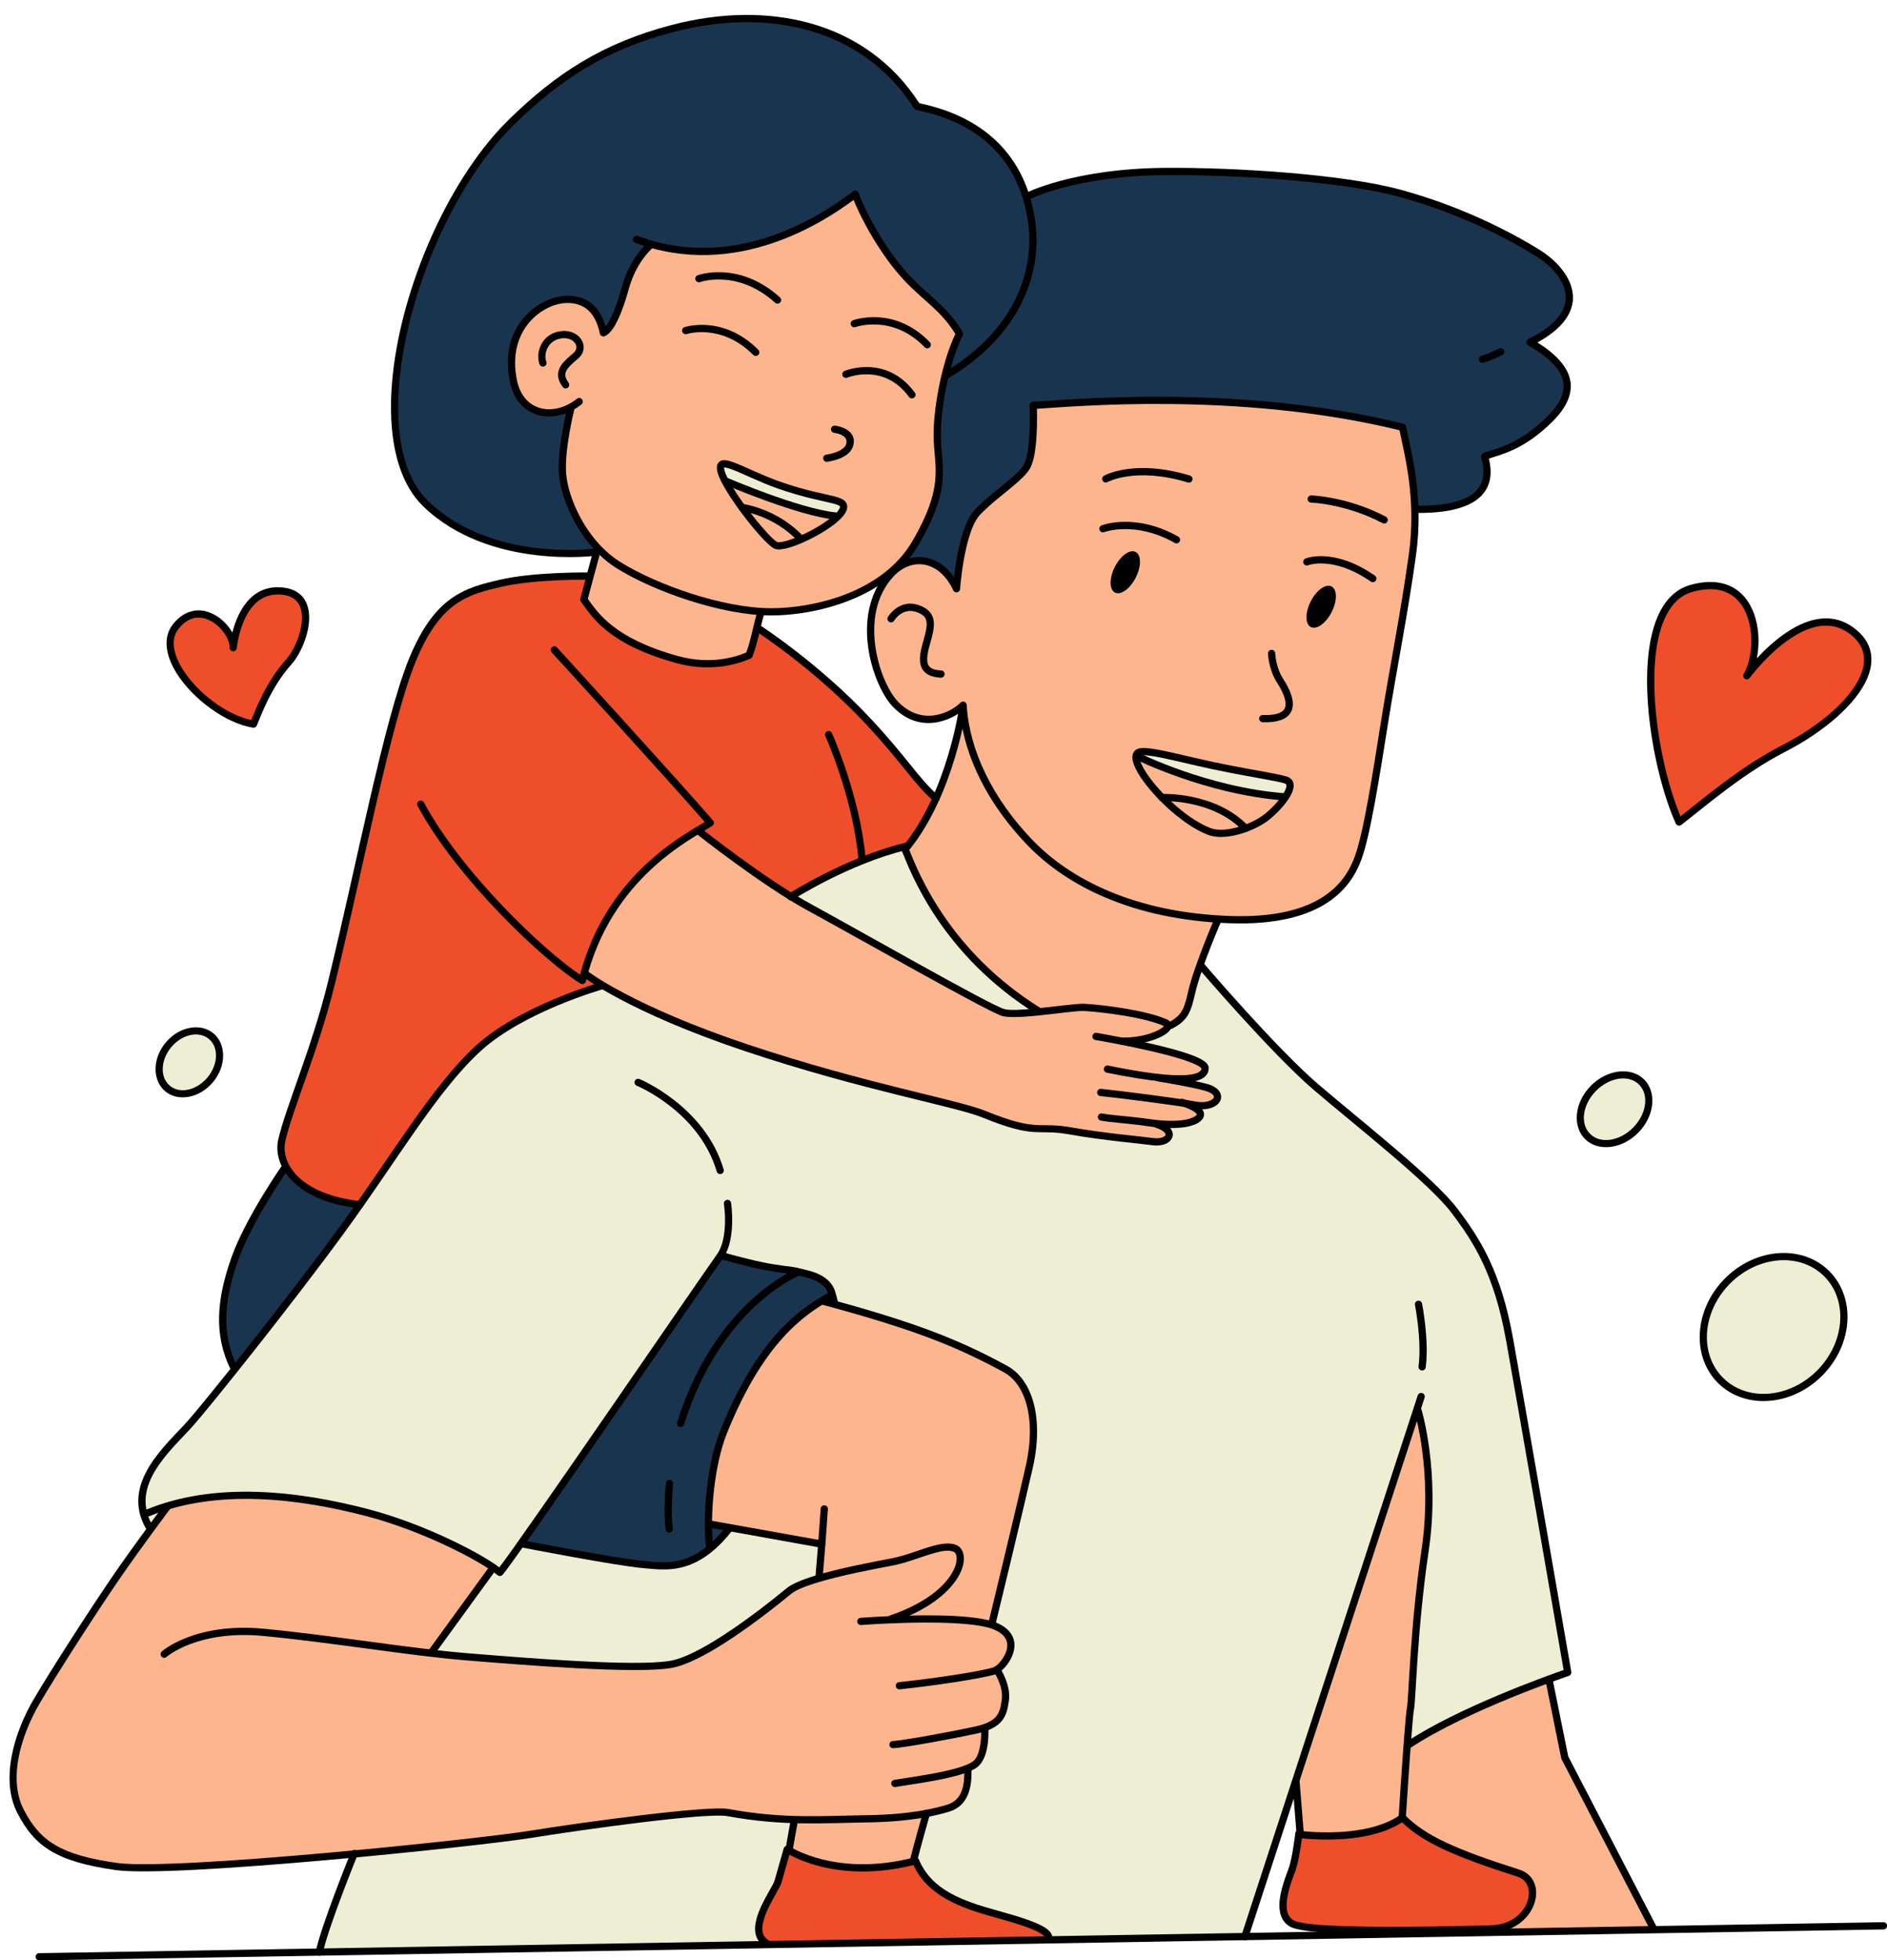 <?xml version="1.0" encoding="UTF-8"?><svg xmlns="http://www.w3.org/2000/svg" xmlns:xlink="http://www.w3.org/1999/xlink" height="406.3" preserveAspectRatio="xMidYMid meet" version="1.0" viewBox="73.4 65.3 391.2 406.3" width="391.2" zoomAndPan="magnify"><g fill-rule="evenodd"><g id="change1_1"><path d="M 331.434 466.523 L 139.383 469.809 L 146.844 449.523 C 146.844 449.523 125.512 451.23 120.82 451.668 C 116.129 452.109 99.59 452.281 96.246 451.957 C 92.902 451.629 87.957 450.098 86.281 449.355 C 84.609 448.613 78.164 444.129 76.941 439.398 C 75.719 434.664 76.203 429.305 77.453 425.621 C 78.699 421.938 83.652 413.637 85.574 410.297 C 87.496 406.953 93.629 398.055 95.086 395.59 C 96.543 393.121 100.602 387.773 100.602 387.773 L 104.602 382.426 C 104.602 382.426 103.148 379.594 102.832 377.844 C 102.516 376.09 103.051 372.121 105.273 369 C 107.492 365.875 110.699 362.43 112.172 360.957 C 113.645 359.484 118.113 354.031 119.199 352.559 C 120.285 351.086 125.711 344.344 127.801 341.809 C 129.891 339.27 143.82 320.828 143.82 320.828 C 143.82 320.828 153.949 306.336 156.461 302.645 C 158.973 298.957 165.945 289.227 168.711 286.473 C 171.473 283.723 177.18 278.594 180.359 276.984 C 183.543 275.371 188.559 272.844 191.023 272.023 C 193.484 271.203 198.27 269.582 198.27 269.582 L 194.625 267.285 C 194.625 267.285 196.641 258.496 201.441 252.273 C 206.238 246.051 211.383 241.613 213.324 240.344 C 215.266 239.07 218.16 237.387 218.16 237.387 C 218.16 237.387 224.102 241.68 227.688 244.484 C 231.273 247.293 235.719 249.797 237.297 251.145 C 237.297 251.145 249.426 243.199 261.156 240.785 C 263.262 246.621 266.59 252.285 268.449 255.289 C 270.309 258.293 274.461 263.09 277.887 266.488 C 281.312 269.887 286.582 273.941 288.281 274.902 C 291.938 274.57 295.117 274.277 298.012 274.238 C 300.91 274.195 304.992 274.641 307.027 275.016 C 309.066 275.395 313.27 276.488 315.543 277.688 C 317.59 277.074 319.121 275.75 319.707 273.27 C 320.289 270.785 321.441 267.203 322.078 265.609 C 323.988 267.145 330.602 274.809 334.363 278.801 C 338.125 282.793 346.594 290.98 350.469 294.066 C 354.34 297.152 360.641 302.781 362.676 304.305 C 364.711 305.824 370.215 310.922 372.574 313.477 C 374.93 316.035 378.48 321.02 379.844 323.352 C 381.203 325.684 383.617 331.133 385.211 337.547 C 386.801 343.961 388.848 357.066 389.777 362.004 C 390.703 366.938 391.961 375.391 392.5 378.16 C 393.035 380.93 394.934 392.621 396.055 397.559 C 397.176 402.496 398.488 411.715 398.488 411.715 L 394.383 413.285 L 397.777 429.297 L 408.676 450.27 L 416.137 465.074 L 347.238 466.254 L 347.492 464.934 C 347.492 464.934 342.891 464.492 340.516 463.27 C 338.145 462.047 339.543 457.777 339.742 457.012 C 339.941 456.246 341.508 451.973 341.508 451.973 L 342.82 445.445 L 341.469 435.344 L 336.438 451.629 L 331.434 466.523" fill="#eeeed4"/></g><g id="change2_1"><path d="M 147.852 315.055 C 147.852 315.055 141.215 313.426 137.977 312.121 C 134.742 310.816 131.152 306.375 131.648 302.223 C 132.145 298.07 135.707 290.16 136.676 286.387 C 137.645 282.613 140.676 275.711 141.883 269.754 C 143.086 263.793 146.188 252.016 146.891 248.539 C 147.594 245.062 151.086 231.02 151.664 227.508 C 152.238 223.996 155.031 214.289 155.68 212.219 C 156.328 210.148 159.137 200.969 160.168 198.945 C 161.195 196.922 165.16 190.949 168.199 189.355 C 171.238 187.762 176.812 185.887 178.883 185.656 C 180.953 185.422 185.531 184.883 187.539 184.887 C 189.547 184.887 195.734 184.871 195.734 184.871 L 194.574 189.344 C 194.574 189.344 195.77 191.898 199.133 194.789 C 202.5 197.684 209.539 201.223 215.219 202.289 C 220.898 203.352 222.273 202.934 224.09 202.551 C 225.902 202.168 228.656 201.203 228.656 201.203 L 230.324 195.57 C 230.324 195.57 237.652 200.152 241.719 203.672 C 245.785 207.188 250.141 211.152 252.648 213.727 C 255.152 216.301 258.105 219.887 259.004 221.09 C 259.902 222.289 266.012 229.48 267.539 230.883 C 266.227 233.918 263.938 238.082 261.457 240.734 C 256.992 241.816 252.23 243.582 250.734 244.109 C 249.242 244.641 244.672 247.238 243.148 247.871 C 241.621 248.508 237.367 251.117 237.367 251.117 C 237.367 251.117 231.496 247.375 228.844 245.285 C 226.188 243.191 220.488 239.262 220.488 239.262 L 218.258 237.426 C 218.258 237.426 215.457 238.152 210.727 242.32 C 206 246.488 202.676 250.055 201.277 252.305 C 199.883 254.559 197.941 258.137 197.027 260.008 C 196.113 261.879 194.664 266.82 194.664 266.82 L 198.438 269.621 C 198.438 269.621 193.379 271.348 191.602 271.82 C 189.828 272.289 183.324 275.441 179.242 277.691 C 175.16 279.941 171.266 283.367 168.176 287.059 C 165.09 290.746 158.578 299.285 157.352 301.23 C 156.129 303.172 151.008 310.539 151.008 310.539 L 147.852 315.055" fill="#ee4e2a"/></g><g id="change3_1"><path d="M 223.148 325.34 C 223.148 325.34 232.656 327.566 234.562 328.082 C 236.469 328.598 240.844 328.742 242.699 329.801 C 244.555 330.859 246.371 332.66 246.496 334.953 C 244.93 334.871 243.758 334.887 243.758 334.887 C 243.758 334.887 238.473 338.617 235.555 341.719 C 232.633 344.816 229.332 349.523 227.18 353.699 C 225.023 357.879 223.168 363.48 221.598 368.66 C 220.027 373.844 220.512 375.977 220.398 376.816 C 220.281 377.652 220.285 380.801 220.285 380.801 L 224.66 381.895 C 224.66 381.895 222.938 384.262 220.832 385.992 C 218.73 387.73 216.301 390.09 208.406 389.582 C 200.512 389.074 192.535 387.348 192.535 387.348 L 181.676 385.133 C 181.676 385.133 190.414 372.352 191.684 370.473 C 192.949 368.594 203.5 353.375 203.5 353.375 L 212.148 340.941 C 212.148 340.941 221 327.551 223.148 325.34" fill="#19344f"/></g><g id="change2_2"><path d="M 236.617 448.793 C 236.617 448.793 241.879 451.207 246.422 451.848 C 250.969 452.492 254.629 452.586 257.461 452.09 C 260.293 451.59 263.422 451.18 263.422 451.18 C 263.422 451.18 265.23 455.027 268.32 457.02 C 271.41 459.012 278.566 461.57 280.066 461.953 C 281.57 462.332 286.996 464.004 288.043 464.496 C 289.086 464.988 290.504 465.223 290.828 467.035 C 286.301 467.297 274.738 467.773 274.738 467.773 L 253.48 468.145 L 239.465 468.371 L 232.648 468.43 C 232.648 468.43 229.844 465.93 231.008 462.738 C 232.168 459.547 234.223 456.531 234.652 455.273 C 235.082 454.012 236.617 448.793 236.617 448.793" fill="#ee4e2a"/></g><g id="change2_3"><path d="M 342.52 445.668 C 342.52 445.668 349.727 446.129 354.203 445.367 C 358.684 444.605 362.715 442.762 364.051 442.211 C 366.719 444.383 375.664 449.156 378.008 449.953 C 380.352 450.75 383.219 451.887 385.379 452.613 C 387.535 453.34 389.023 453.402 390.172 454.82 C 391.316 456.234 391.91 457.492 390.758 459.516 C 389.605 461.543 389.68 463.32 384.387 464.809 C 379.098 466.293 371.117 465.938 367.027 465.746 C 362.938 465.555 352.398 465.844 352.398 465.844 L 345.188 464.852 C 345.188 464.852 341.527 464.715 340.473 463.43 C 339.414 462.148 339.141 460.27 339.488 458.523 C 339.836 456.777 340.859 454.582 341.453 452.023 C 342.051 449.465 342.52 445.668 342.52 445.668" fill="#ee4e2a"/></g><g id="change4_1"><path d="M 107.66 377.535 C 107.66 377.535 115.016 375.465 118.449 375.379 C 121.887 375.289 128.707 375.445 132.016 375.496 C 135.324 375.551 145.184 377.695 149.258 378.641 C 153.332 379.582 159.77 382.297 162.699 383.348 C 165.633 384.398 173.543 388.512 175.758 390.105 C 173.898 393.117 169.43 398.508 169.43 398.508 L 162.922 407.984 C 162.922 407.984 176.844 409.27 179.273 409.395 C 181.699 409.523 192.031 410.27 195.883 410.406 C 199.73 410.539 208.762 410.695 211.129 410.402 C 213.5 410.113 216.238 409.27 218.691 407.867 C 221.141 406.461 229.703 400.98 231.242 399.602 C 232.777 398.227 236.836 394.691 238.953 393.789 C 241.07 392.891 249.738 390.383 251.688 390.172 C 253.637 389.957 258.641 389.008 260.555 388.465 C 262.469 387.922 266.133 386.359 268.43 386.121 C 270.727 385.883 271.727 386.043 272.297 386.863 C 272.867 387.684 273.121 387.926 272.312 389.68 C 271.508 391.43 269.797 394.152 268.863 394.809 C 267.93 395.469 263.723 398.934 259.27 400.258 C 261.539 400.641 269.93 400.766 271.738 400.891 C 273.551 401.012 278.129 401.285 280.152 402.371 C 282.18 403.457 282.934 404.855 282.961 406.441 C 282.984 408.027 282.441 409.613 280.266 411.141 C 281.137 413.195 282.648 415.352 281.734 418.441 C 280.82 421.527 279.871 422.5 277.699 423.402 C 277.699 425.09 277.859 427.023 277.078 428.512 C 276.301 429.996 276.496 430.797 274.246 431.68 C 274.117 433.961 274.707 436.711 272.219 438.559 C 269.73 440.406 267.098 440.98 265.891 441.078 C 264.684 441.172 262.957 450.883 262.957 450.883 C 262.957 450.883 251.984 452.363 249.426 452.195 C 246.863 452.023 241.672 450.668 239.988 450.297 C 238.305 449.93 236.82 449.023 236.82 449.023 L 238.062 442.488 C 238.062 442.488 231.816 441.895 229.363 441.699 C 226.91 441.508 223.449 440.785 220.984 440.945 C 218.516 441.105 205.707 442.121 203.512 442.594 C 201.32 443.066 182.832 445.504 178.078 446.039 C 173.324 446.574 149.359 449.141 149.359 449.141 C 149.359 449.141 126.004 451.227 122.508 451.617 C 119.012 452.008 103.926 452.609 99.094 452.238 C 94.262 451.871 88.367 450.992 82.766 447.055 C 77.164 443.113 76.227 438.445 76.047 435.473 C 75.867 432.504 76.957 425.141 79.629 420.41 C 82.297 415.68 89.719 404.074 89.719 404.074 L 100.246 388.297 L 105.742 380.785 L 107.66 377.535" fill="#fdb58e"/></g><g id="change4_2"><path d="M 220.223 381.07 C 220.223 381.07 220.559 368.492 223.883 361.535 C 227.203 354.582 229.863 349.176 231.234 347.039 C 232.605 344.902 236.473 340.719 238.102 339.129 C 239.73 337.535 243.246 335.012 243.246 335.012 C 243.246 335.012 252.809 337.43 255.094 338.055 C 257.379 338.68 267.871 342.66 271.41 343.941 C 274.945 345.223 280.949 348.48 282.301 349.348 C 283.652 350.215 286.512 352.535 287.363 357.484 C 288.211 362.43 285.539 375.234 285.539 375.234 L 281.754 390.84 L 279.051 401.957 C 279.051 401.957 273.723 401.25 271.066 401.055 C 268.406 400.855 261.879 400.613 259.406 400.887 C 261.828 399.273 268.832 395.852 270.578 393.098 C 272.328 390.344 272.848 389.047 272.48 387.945 C 272.113 386.844 270.898 385.926 270.27 386.086 C 269.641 386.242 266.16 386.441 262.91 387.629 C 259.66 388.812 255.199 389.375 252.309 390.102 C 249.414 390.828 247.266 390.902 245.844 391.508 C 244.422 392.109 243.16 392.516 243.16 392.516 L 243.73 385.145 L 233.367 383.52 L 220.223 381.07" fill="#fdb58e"/></g><g id="change4_3"><path d="M 342.754 445.535 L 342.176 434.039 L 350.305 408.398 L 358.012 385.098 L 363.109 369.477 L 367.059 357.855 C 367.059 357.855 368.812 363.02 369.262 369.461 C 369.711 375.902 369.195 381.312 368.617 387.598 C 368.043 393.883 367.148 402.953 367.148 402.953 L 365.566 421.66 L 364.926 430.883 L 363.973 442.168 C 363.973 442.168 358.961 445.215 353.312 445.531 C 347.02 445.887 344.562 445.77 342.754 445.535" fill="#fdb58e"/></g><g id="change4_4"><path d="M 365.203 426.926 C 365.203 426.926 371.242 423.426 375.926 421.199 C 380.613 418.973 391.551 414.168 394.508 413.391 C 395.629 417.605 397.367 427.242 397.367 427.242 L 397.766 429.672 L 403.824 441.523 L 410.469 453.641 L 416.324 465.082 L 398.082 465.75 L 383.367 465.895 C 383.367 465.895 389.191 463.383 390.355 460.434 C 391.52 457.488 391.188 455.805 390.445 454.883 C 389.703 453.961 385.969 452.93 383.41 452.039 C 380.855 451.152 374.863 449.062 373.25 448.156 C 371.637 447.246 368.859 445.852 367.598 444.891 C 366.336 443.93 364.238 442.031 364.238 442.031 L 364.676 431.66 L 365.203 426.926" fill="#fdb58e"/></g><g id="change4_5"><path d="M 198.531 134.113 C 198.531 134.113 201.305 131.137 202.055 128.027 C 202.809 124.922 203.129 123.402 204.52 121.043 C 205.906 118.688 208.277 115.984 208.277 115.984 C 208.277 115.984 212.266 117.195 216.477 117.266 C 220.691 117.336 227.301 116.902 231.168 115.527 C 235.031 114.152 240.125 112.27 243.441 110.223 C 246.754 108.176 250.656 105.578 250.656 105.578 C 250.656 105.578 254.07 113.16 256.543 116.367 C 259.016 119.578 263.184 124.395 266.211 127.285 C 269.238 130.176 272.066 132.355 272.316 134.887 C 270.777 138.805 268.867 145.438 268.406 148.488 C 267.949 151.539 267.938 155.09 268.184 159.992 C 268.426 164.891 268.441 168.055 265.68 173.402 C 262.918 178.746 259.48 184.082 253.164 187.09 C 246.848 190.098 243.277 191.027 239.16 191.469 C 235.043 191.91 231.051 192.051 231.051 192.051 L 228.633 201.082 C 228.633 201.082 222.777 203.398 217.234 202.574 C 211.695 201.746 207.859 200.113 203.863 197.914 C 199.863 195.715 195.957 192.73 194.574 189.727 C 195.637 185.891 197.363 178.957 197.363 178.957 C 197.363 178.957 193.461 174.648 191.84 170.371 C 190.223 166.094 189.445 162.84 190.027 158.387 C 190.609 153.934 191.656 150.059 191.656 150.059 C 191.656 150.059 186.941 152.414 183.812 150.074 C 180.68 147.73 178.285 143.07 179.789 138.105 C 181.289 133.145 182.672 130.48 185.938 128.711 C 189.207 126.941 191.371 126.832 194.145 127.941 C 196.914 129.051 198.379 131.145 198.531 134.113" fill="#fdb58e"/></g><g id="change4_6"><path d="M 271.539 186.852 C 271.539 186.852 272.453 178.855 274.145 174.902 C 275.832 170.949 277.723 169.578 280.172 167.75 C 282.621 165.922 284.582 164.352 285.715 162.758 C 286.848 161.164 287.48 159.129 287.457 157.113 C 287.438 155.098 287.805 149.098 287.805 149.098 C 287.805 149.098 296.605 148.73 303.082 148.469 C 309.562 148.207 320.676 148.465 323.25 148.484 C 325.824 148.5 337.477 149.516 340.449 149.656 C 343.426 149.797 353.141 151.523 354.691 151.801 C 356.246 152.078 362.617 153.512 364.133 153.871 C 365.281 157.871 366.465 163.789 366.672 169.859 C 366.875 175.93 365.844 184.852 365.129 187.312 C 364.41 189.777 362.176 203.41 361.953 204.988 C 361.734 206.562 359.055 223.609 358.727 225.133 C 358.398 226.656 356.609 237.152 356.082 239.094 C 355.559 241.039 354.391 246.449 350.816 249.578 C 347.242 252.703 343.398 254.809 337.777 255.309 C 332.156 255.809 325.984 255.781 325.984 255.781 C 325.984 255.781 323.18 261.906 322.562 264.102 C 321.945 266.293 320.863 269.254 320.523 270.75 C 320.184 272.246 319.57 274.754 319.242 275.242 C 318.914 275.734 317.547 277.793 315.535 277.746 C 313.012 276.406 309.512 275.328 307.867 275.168 C 306.227 275.012 299.879 274.102 298.441 274.133 C 295.07 274.426 288.859 275.105 288.859 275.105 C 288.859 275.105 283.707 271.602 279.074 267.48 C 274.441 263.355 269.324 256.711 267.156 253.426 C 264.988 250.141 261.246 242.551 261.16 241.09 C 262.906 238.914 265.578 234.793 266.422 233.109 C 267.266 231.43 269.629 225.66 270.801 221.652 C 271.977 217.648 272.68 213.633 272.789 211.672 C 271.18 213.176 267.203 215.594 263.203 213.781 C 259.207 211.973 257.645 209.648 256.359 206.98 C 255.078 204.312 253.402 199.066 253.934 194.633 C 254.461 190.195 255.832 186.02 258.449 183.918 C 261.07 181.816 263.156 180.918 265.504 181.527 C 267.855 182.137 270.355 183.863 271.539 186.852" fill="#fdb58e"/></g><g id="change4_7"><path d="M 194.422 267.141 C 194.422 267.141 197.527 258.004 200.551 253.59 C 203.574 249.18 207.773 243.996 210.461 242.277 C 213.152 240.559 217.266 237.895 218.008 237.531 C 220.328 238.984 231.328 247.465 234.477 249.301 C 237.621 251.133 249.629 258.301 252.758 259.773 C 255.891 261.242 269.668 269.328 272.414 270.684 C 275.164 272.039 278.344 273.891 279.32 274.352 C 280.293 274.816 280.617 275.023 282.242 275.199 C 283.867 275.379 290.727 274.648 292.621 274.395 C 294.516 274.141 299.691 273.781 304.637 274.719 C 309.578 275.656 314.34 276.719 315.047 277.168 C 315.754 277.617 315.891 278.254 314.492 279.02 C 313.094 279.781 307.336 281.199 307.336 281.199 C 307.336 281.199 313.031 282.562 314.824 282.98 C 316.617 283.402 321.57 284.988 322.527 285.699 C 323.484 286.406 323.715 287.137 322.797 287.684 C 321.875 288.23 319.047 289.207 319.047 289.207 C 319.047 289.207 321.977 290.066 323.254 290.555 C 324.527 291.047 325.516 291.562 325.789 292.125 C 326.066 292.688 326.516 293.387 325.145 293.766 C 323.773 294.141 321.137 294.344 319.359 293.996 C 321.109 294.668 321.883 295.27 322.219 295.801 C 322.551 296.332 322.879 296.617 321.625 297.191 C 320.371 297.766 318.777 298.18 317.965 298.297 C 317.152 298.41 314.273 298.508 314.273 298.508 C 314.273 298.508 315.301 299.16 315.613 299.906 C 315.93 300.656 316.156 301.105 314.938 301.531 C 313.719 301.961 311.449 302.074 310.844 301.953 C 310.234 301.836 302.227 300.734 300.238 300.441 C 298.254 300.145 296.203 299.738 294.438 299.672 C 292.676 299.602 289.793 299.301 288.676 299.324 C 287.559 299.348 283.66 298.672 281.641 297.785 C 279.617 296.898 275.402 295.461 273.32 294.941 C 271.242 294.426 262.309 292.086 262.309 292.086 C 262.309 292.086 246.488 288.223 244.332 287.488 C 242.18 286.754 225.18 281.508 223.484 280.855 C 221.789 280.203 209.016 274.988 207.164 274.141 C 205.312 273.293 199.504 270.219 197.793 269.168 C 196.086 268.117 194.422 267.141 194.422 267.141" fill="#fdb58e"/></g><g id="change3_2"><path d="M 197.805 179.16 C 197.805 179.16 195.801 180.094 190.891 179.949 C 185.98 179.809 176.988 178.945 171.379 176.18 C 165.766 173.41 160.891 170.453 158.773 166.066 C 156.652 161.68 155.34 157.09 155.258 153.539 C 155.18 149.992 154.945 144.238 156.234 137.855 C 157.523 131.469 159.766 124.418 161.273 119.953 C 162.781 115.484 166.598 108.367 167.352 106.938 C 168.102 105.508 173.105 97.977 175.965 94.43 C 178.82 90.879 182.766 87.094 187.008 83.738 C 191.25 80.387 195.383 78.227 198.309 76.594 C 201.234 74.957 208.273 72.043 215.809 70.551 C 223.34 69.055 228.148 68.871 233.172 69.273 C 238.195 69.672 244.602 70.957 249.922 74.32 C 255.242 77.688 255.574 77.949 257.406 79.895 C 259.234 81.836 262.406 86.164 263.539 87.234 C 266.816 87.695 272.207 89.539 275.859 92.312 C 279.512 95.09 282.395 98.52 283.219 99.734 C 284.039 100.945 285.906 105.164 286.102 106.09 C 288.703 104.82 299.77 101.879 305.648 101.23 C 311.523 100.586 320.48 100.969 324.598 100.902 C 328.711 100.84 337.383 101.605 341.184 101.777 C 344.98 101.949 358.109 104.012 363.578 105.277 C 369.043 106.543 379.004 110.605 383.699 112.934 C 388.391 115.266 394.191 118.672 396.434 121.195 C 398.676 123.719 400.086 127.105 397.977 130.027 C 395.867 132.949 393.227 134.867 390.746 135.91 C 393.699 137.852 397.152 140.934 398.066 143.43 C 398.98 145.93 398.168 148.688 395.211 151.496 C 392.258 154.309 390.035 156.258 387.344 157.441 C 384.652 158.625 381.383 160.02 381.383 160.02 C 381.383 160.02 382.691 163.066 381.25 165.574 C 379.805 168.086 378.23 169.465 374.758 170.094 C 371.285 170.719 366.758 171.027 366.758 171.027 C 366.758 171.027 366.598 166.766 366.258 163.371 C 365.914 159.977 364.672 155.742 364.672 155.742 L 363.871 153.957 C 363.871 153.957 353.535 151.566 349.91 150.871 C 346.285 150.18 334.391 149.277 332.008 148.883 C 329.625 148.488 321.371 148.43 319.891 148.254 C 318.41 148.074 308.414 148.285 306.469 148.312 C 304.523 148.344 295.109 148.777 295.109 148.777 L 287.809 149.328 C 287.809 149.328 287.57 154.621 287.527 156.035 C 287.484 157.449 287.633 161.047 285.176 163.328 C 282.723 165.609 280.344 167.27 279.227 168.406 C 278.109 169.547 274.945 172.676 274.172 174.824 C 273.398 176.977 272.602 182.184 272.262 183.191 C 271.922 184.195 271.715 187.18 271.715 187.18 C 271.715 187.18 269.406 183.414 267.77 182.496 C 266.133 181.578 265.461 181.145 264.203 181.332 C 262.941 181.52 260.176 182.234 260.176 182.234 C 260.176 182.234 264.234 175.98 265.34 173.848 C 266.441 171.715 268.336 165.375 268.195 162.641 C 268.059 159.906 267.793 156.016 267.742 153.531 C 267.691 151.047 268.645 147.273 269.027 145.191 C 269.41 143.113 270.129 140.48 270.449 139.102 C 270.766 137.719 272.289 134.703 272.289 134.703 C 272.289 134.703 271.234 132 268.887 129.914 C 266.539 127.828 263.703 125.441 262.285 123.805 C 260.863 122.172 257.133 117.652 255.621 115.27 C 254.113 112.887 253.234 111.453 252.469 109.812 C 251.699 108.172 250.805 105.82 250.805 105.82 C 250.805 105.82 246.988 108.594 242.125 111.098 C 237.266 113.602 230.219 116.152 227.242 116.574 C 224.262 116.996 219.113 117.711 215.887 117.441 C 212.656 117.172 208.473 115.867 208.473 115.867 C 208.473 115.867 206.43 117.594 205.562 119.23 C 204.699 120.863 203.625 122.648 203.164 124.578 C 202.699 126.512 202.016 129 201.039 130.77 C 200.062 132.535 198.816 134.215 198.816 134.215 C 198.816 134.215 198.117 131.004 196.738 129.738 C 195.359 128.477 194.023 127.352 192.102 127.422 C 190.184 127.492 187.387 127.926 185.969 128.914 C 184.547 129.906 181.883 131.617 181.004 133.922 C 180.129 136.227 179.219 139.074 179.309 140.754 C 179.398 142.434 179.973 146.094 181.371 148.027 C 182.77 149.965 185.125 150.91 187.227 150.797 C 189.332 150.68 190.965 150.32 191.75 149.793 C 191.137 151.797 190.727 154.449 190.586 155.086 C 190.445 155.719 189.75 160.773 189.98 163.441 C 190.211 166.105 192.043 170.719 193.312 173.055 C 194.586 175.391 195.16 177.246 197.805 179.16" fill="#19344f"/></g><g id="change2_4"><path d="M 121.676 198.98 C 121.676 198.98 122.953 191.754 125.859 189.824 C 128.77 187.898 131.836 187.227 133.938 188.305 C 136.039 189.387 137.328 190.844 136.715 193.254 C 136.098 195.66 136.07 198.621 134.203 201.164 C 132.332 203.711 130.938 205.152 129.41 207.719 C 127.883 210.285 127.301 212.348 126.73 213.707 C 126.156 215.066 125.344 215.223 125.344 215.223 C 125.344 215.223 121.086 214.859 116.996 211.25 C 112.906 207.637 110.812 205.68 109.512 202.375 C 108.211 199.074 108.059 196.629 110.609 194.281 C 113.16 191.934 114.719 192.094 116.457 192.965 C 118.199 193.84 121.395 195.656 121.676 198.98" fill="#ee4e2a"/></g><g id="change2_5"><path d="M 436.172 204.559 C 436.172 204.559 441.711 197.777 445.957 195.867 C 450.203 193.957 453.594 193.879 456.238 195.285 C 458.887 196.691 461.512 199.492 460.344 203.605 C 459.172 207.719 457.613 210.395 453.539 213.434 C 449.465 216.473 445.836 218.445 442.027 221.078 C 438.219 223.711 434.57 225.461 432.742 226.918 C 430.91 228.371 426.941 231.207 425.699 232.336 C 424.457 233.465 421.648 235.676 421.648 235.676 C 421.648 235.676 417.922 226.371 417.121 221.418 C 416.316 216.469 415.441 207.711 415.621 204.055 C 415.801 200.402 416.707 194.098 419.008 191.109 C 421.305 188.121 424.734 186.145 428.477 186.699 C 432.223 187.258 434.766 189.047 435.57 191.07 C 436.375 193.094 438.953 198.398 436.172 204.559" fill="#ee4e2a"/></g><g id="change1_2"><path d="M 107.496 290.383 C 107.496 290.383 105.449 286.691 107.043 284.059 C 108.637 281.43 110.129 279.688 112.656 279.195 C 115.184 278.699 117.309 279.668 118.16 281.371 C 119.012 283.078 119.262 285.719 118.059 287.383 C 116.855 289.047 113.816 291.613 111.477 291.859 C 109.133 292.102 107.691 291.273 107.496 290.383" fill="#eeeed4"/></g><g id="change1_3"><path d="M 402.34 300.637 C 402.34 300.637 400.047 297.484 401.594 294.203 C 403.145 290.922 405.82 288.836 408.258 288.246 C 410.695 287.66 412.715 288.68 414.012 289.848 C 415.312 291.02 415.797 292.695 415.043 295.184 C 414.289 297.664 411.664 300.855 409.121 301.676 C 406.582 302.5 402.789 301.949 402.34 300.637" fill="#eeeed4"/></g><g id="change1_4"><path d="M 428.402 349.473 C 428.402 349.473 425.512 342.945 427.141 338.309 C 428.773 333.676 431.746 329.441 436.379 327.516 C 441.008 325.59 445.398 325.008 450.246 327.672 C 453.172 330.031 456.934 334.625 455.613 340.266 C 454.297 345.906 451.25 350.258 446.891 352.609 C 442.531 354.961 438.008 355.297 434.48 354.016 C 430.953 352.734 429.23 350.797 428.402 349.473" fill="#eeeed4"/></g><g id="change1_5"><path d="M 224.043 165.09 C 224.043 165.09 221.809 162.578 223.242 161.359 C 225.047 161.727 229.379 163.566 230.613 164.152 C 231.848 164.738 237.465 166.574 239.906 167.172 C 242.352 167.77 245.27 168.66 246.277 168.902 C 247.285 169.148 247.633 169.355 248.062 169.797 C 248.492 170.234 248.77 170.57 248.109 171.191 C 247.449 171.816 246.734 172.48 246.734 172.48 C 246.734 172.48 243.516 171.664 241.953 171.301 C 240.391 170.934 233.137 168.516 230.996 167.703 C 228.855 166.891 224.043 165.09 224.043 165.09" fill="#eeeed4"/></g><g id="change1_6"><path d="M 309.277 221.465 C 309.277 221.465 309.102 220.723 313.141 221.395 C 317.18 222.066 326.82 224.508 328.641 224.777 C 330.461 225.047 334.051 225.883 335.762 226.102 C 337.473 226.32 339.746 226.922 340.273 227.133 C 340.797 227.34 341.176 227.586 340.898 228.289 C 340.617 228.996 339.594 230.52 339.594 230.52 C 339.594 230.52 331.5 229.262 328.98 228.816 C 326.457 228.367 320.672 226.309 318.609 225.84 C 316.551 225.367 313.031 223.609 312.109 223.383 C 311.188 223.16 309.492 222.578 309.277 221.465" fill="#eeeed4"/></g><g id="change3_3"><path d="M 132.453 307.008 C 132.453 307.008 135.441 310.984 138.898 312.559 C 142.352 314.133 146.109 314.832 147.859 314.836 C 145.875 317.809 142.871 322.004 142.871 322.004 L 131.328 337.461 L 125.949 344.039 L 122.055 348.898 C 122.055 348.898 119.117 343.551 119.473 338.238 C 119.824 332.93 120.965 329.02 122.031 326.219 C 123.102 323.418 125.141 319.402 126.188 317.367 C 127.234 315.328 130.375 310.754 130.375 310.754 L 132.453 307.008" fill="#19344f"/></g><g id="change5_1"><path d="M 308.824 179.691 C 310.023 180.297 310.035 182.68 308.859 185.004 C 307.68 187.328 305.75 188.723 304.551 188.113 C 303.355 187.508 303.34 185.125 304.516 182.801 C 305.695 180.477 307.625 179.082 308.824 179.691"/></g><g id="change5_2"><path d="M 349.434 186.84 C 350.633 187.445 350.648 189.824 349.469 192.152 C 348.289 194.477 346.359 195.867 345.16 195.262 C 343.965 194.652 343.949 192.273 345.129 189.949 C 346.305 187.625 348.234 186.23 349.434 186.84"/></g><g id="change5_3"><path d="M 117.648 279.469 C 114.973 277.246 110.52 278.043 107.738 281.391 C 104.953 284.734 104.984 289.262 107.66 291.484 C 110.336 293.711 114.789 292.91 117.57 289.566 C 120.355 286.219 120.324 281.691 117.648 279.469 Z M 116.691 280.621 C 118.809 282.383 118.621 285.957 116.418 288.605 C 114.215 291.254 110.734 292.09 108.617 290.332 C 106.504 288.57 106.688 284.996 108.891 282.348 C 111.094 279.699 114.574 278.863 116.691 280.621"/></g><g id="change5_4"><path d="M 341.949 445.199 C 341.949 445.199 341.32 450.348 340.598 452.41 C 340.141 453.715 338.688 457.137 338.637 460.027 C 338.598 462.234 339.34 464.141 341.566 464.914 C 343.301 465.516 347.363 465.859 352.324 466.02 C 363.664 466.383 379.781 465.859 382.809 465.855 C 383.223 465.855 383.555 465.52 383.555 465.105 C 383.555 464.691 383.219 464.355 382.805 464.355 C 379.785 464.359 363.695 464.883 352.371 464.52 C 347.617 464.367 343.723 464.074 342.059 463.496 C 340.52 462.961 340.109 461.582 340.137 460.055 C 340.184 457.34 341.582 454.133 342.012 452.906 C 342.766 450.758 343.438 445.383 343.438 445.383 C 343.488 444.973 343.195 444.598 342.785 444.543 C 342.375 444.492 342 444.785 341.949 445.199"/></g><g id="change5_5"><path d="M 342.543 446.223 C 342.543 446.223 347.664 446.934 353.414 446.316 C 357.094 445.922 361.02 444.973 364.062 442.984 C 368.316 447.09 374.742 450.027 387.895 454.211 C 389.805 454.816 390.551 456.48 390.324 458.25 C 389.953 461.156 387.109 464.293 382.434 464.312 C 382.02 464.312 381.684 464.652 381.688 465.066 C 381.688 465.48 382.023 465.812 382.438 465.812 C 388.043 465.789 391.367 461.922 391.812 458.441 C 392.129 455.953 391.035 453.633 388.352 452.781 C 375.094 448.566 368.824 445.715 364.688 441.492 C 364.43 441.227 364.016 441.191 363.715 441.406 C 360.809 443.496 356.895 444.434 353.254 444.828 C 347.699 445.422 342.75 444.734 342.75 444.734 C 342.34 444.68 341.961 444.965 341.902 445.375 C 341.848 445.785 342.133 446.164 342.543 446.223"/></g><g id="change5_6"><path d="M 237.328 442.516 C 237.328 442.516 236.387 447.617 236.219 448.73 C 236.156 449.141 236.438 449.523 236.848 449.586 C 237.258 449.645 237.641 449.363 237.699 448.957 C 237.867 447.852 238.805 442.785 238.805 442.785 C 238.879 442.379 238.609 441.988 238.203 441.914 C 237.797 441.84 237.402 442.109 237.328 442.516"/></g><g id="change5_7"><path d="M 264.738 440.918 C 264.738 440.918 262.703 448.078 262.051 450.754 C 261.953 451.156 262.199 451.562 262.602 451.66 C 263.004 451.758 263.41 451.512 263.508 451.109 C 264.156 448.449 266.184 441.328 266.184 441.328 C 266.297 440.93 266.062 440.516 265.664 440.402 C 265.27 440.289 264.852 440.52 264.738 440.918"/></g><g id="change5_8"><path d="M 235.855 448.453 C 235.855 448.453 234.293 453.984 233.965 455.102 C 233.836 455.539 233.371 456.32 232.824 457.293 C 231.918 458.902 230.785 460.973 230.254 462.922 C 229.582 465.395 229.871 467.656 232.238 468.859 C 232.609 469.047 233.059 468.898 233.246 468.531 C 233.434 468.16 233.289 467.711 232.918 467.523 C 231.262 466.68 231.23 465.043 231.703 463.316 C 232.199 461.484 233.277 459.539 234.129 458.031 C 234.754 456.922 235.254 456.027 235.402 455.527 C 235.734 454.406 237.297 448.859 237.297 448.859 C 237.41 448.461 237.18 448.047 236.777 447.934 C 236.383 447.82 235.965 448.055 235.855 448.453"/></g><g id="change5_9"><path d="M 220.184 381.867 L 243.605 386.07 C 244.012 386.145 244.402 385.871 244.477 385.465 C 244.547 385.059 244.277 384.668 243.867 384.594 L 220.449 380.391 C 220.043 380.316 219.652 380.59 219.578 380.996 C 219.508 381.402 219.777 381.793 220.184 381.867"/></g><g id="change5_10"><path d="M 243.535 377.984 C 243.535 377.984 243.008 385.93 242.461 391.984 C 242.426 392.395 242.73 392.762 243.141 392.797 C 243.555 392.836 243.918 392.531 243.957 392.117 C 244.504 386.051 245.031 378.082 245.031 378.082 C 245.059 377.672 244.746 377.312 244.332 377.285 C 243.918 377.258 243.562 377.57 243.535 377.984"/></g><g id="change5_11"><path d="M 243.879 335.719 C 243.879 335.719 253.629 338.238 262.461 341.289 C 270.945 344.223 276.699 347.098 281.477 349.691 C 283.328 350.695 284.754 352.457 285.68 354.785 C 287.129 358.434 287.352 363.441 286.039 369.223 C 283.914 378.613 278.305 401.68 278.305 401.68 C 278.207 402.086 278.453 402.488 278.855 402.586 C 279.258 402.684 279.664 402.438 279.762 402.035 C 279.762 402.035 285.375 378.953 287.504 369.555 C 288.895 363.418 288.609 358.102 287.07 354.23 C 286.004 351.543 284.332 349.531 282.191 348.371 C 277.359 345.746 271.535 342.84 262.949 339.871 C 254.066 336.801 244.254 334.266 244.254 334.266 C 243.852 334.16 243.445 334.402 243.34 334.805 C 243.238 335.203 243.477 335.613 243.879 335.719"/></g><g id="change5_12"><path d="M 211.441 372.688 C 211.441 372.688 210.898 377.902 211.383 382.289 C 211.426 382.699 211.797 382.996 212.211 382.953 C 212.621 382.906 212.918 382.535 212.871 382.125 C 212.402 377.883 212.934 372.844 212.934 372.844 C 212.977 372.434 212.676 372.062 212.266 372.02 C 211.855 371.977 211.484 372.277 211.441 372.688"/></g><g id="change5_13"><path d="M 238.621 328.234 C 238.621 328.234 221.715 334.836 213.773 360.098 C 213.652 360.492 213.871 360.914 214.266 361.039 C 214.66 361.164 215.082 360.945 215.207 360.551 C 222.895 336.09 239.172 329.633 239.172 329.633 C 239.559 329.48 239.746 329.043 239.594 328.656 C 239.445 328.273 239.008 328.082 238.621 328.234"/></g><g id="change5_14"><path d="M 181.398 385.984 C 181.398 385.984 201.23 389.855 206.863 390.316 C 209.578 390.539 212.965 391.07 216.832 389.453 C 219.41 388.375 222.211 386.34 225.156 382.578 C 225.414 382.254 225.355 381.781 225.031 381.527 C 224.703 381.273 224.234 381.328 223.977 381.656 C 221.238 385.152 218.648 387.066 216.254 388.07 C 212.656 389.574 209.508 389.027 206.988 388.82 C 201.391 388.363 181.688 384.512 181.688 384.512 C 181.281 384.43 180.887 384.695 180.809 385.102 C 180.73 385.508 180.992 385.902 181.398 385.984"/></g><g id="change5_15"><path d="M 221.25 385.758 C 220.539 379.754 221.379 369.09 224.148 362.238 C 231.527 344.008 239.668 337.895 246.074 334.457 C 246.438 334.262 246.574 333.805 246.379 333.441 C 246.184 333.074 245.727 332.938 245.363 333.137 C 238.773 336.676 230.348 342.918 222.758 361.676 C 219.898 368.742 219.027 379.742 219.762 385.934 C 219.809 386.348 220.18 386.641 220.594 386.594 C 221.004 386.543 221.297 386.172 221.25 385.758"/></g><g id="change5_16"><path d="M 222.773 326.262 C 222.773 326.262 227.152 327.539 231.492 328.441 C 234.344 329.031 237.414 329.277 238.336 329.516 C 239.344 329.777 240.895 330.031 242.312 330.652 C 243.57 331.203 244.734 332.055 245.148 333.57 C 245.254 333.941 245.613 335.008 245.625 335.461 C 245.637 335.871 245.98 336.199 246.395 336.188 C 246.809 336.176 247.137 335.832 247.125 335.418 C 247.109 334.887 246.719 333.613 246.598 333.172 C 246.047 331.176 244.57 330.004 242.914 329.277 C 241.414 328.621 239.777 328.34 238.711 328.062 C 237.781 327.824 234.68 327.57 231.797 326.973 C 227.516 326.086 223.195 324.82 223.195 324.82 C 222.801 324.703 222.383 324.934 222.266 325.328 C 222.148 325.727 222.379 326.145 222.773 326.262"/></g><g id="change5_17"><path d="M 276.809 423.676 C 276.809 423.676 276.922 425.656 276.5 427.578 C 276.246 428.73 275.832 429.883 274.984 430.445 C 273.859 431.195 271.844 431.801 269.543 432.324 C 265.945 433.141 261.668 433.723 258.797 434.184 C 258.387 434.246 258.109 434.633 258.176 435.043 C 258.242 435.449 258.625 435.73 259.035 435.664 C 261.93 435.199 266.246 434.609 269.875 433.785 C 272.391 433.215 274.586 432.516 275.816 431.695 C 276.953 430.938 277.629 429.449 277.965 427.902 C 278.43 425.777 278.309 423.594 278.309 423.594 C 278.285 423.18 277.93 422.863 277.516 422.887 C 277.105 422.906 276.785 423.262 276.809 423.676"/></g><g id="change5_18"><path d="M 279.418 411.754 C 279.418 411.754 281.441 414.68 281.086 417.477 C 280.91 418.848 280.723 420.023 279.965 420.973 C 279.203 421.93 277.883 422.625 275.547 423.137 C 271.273 424.066 260.84 426.027 258.504 426.129 C 258.094 426.145 257.77 426.492 257.789 426.906 C 257.805 427.32 258.156 427.645 258.57 427.625 C 260.941 427.523 271.531 425.547 275.867 424.602 C 278.68 423.988 280.223 423.059 281.141 421.906 C 282.062 420.746 282.359 419.336 282.574 417.664 C 282.992 414.371 280.66 410.906 280.66 410.906 C 280.426 410.566 279.957 410.477 279.617 410.711 C 279.273 410.945 279.188 411.41 279.418 411.754"/></g><g id="change5_19"><path d="M 251.926 402.102 C 251.926 402.102 262.875 401.25 271.441 401.734 C 275.008 401.938 278.152 402.352 279.848 403.195 C 281.227 403.879 281.926 404.719 282.145 405.625 C 282.48 407.02 281.727 408.48 280.902 409.52 C 280.344 410.227 279.754 410.762 279.391 410.871 C 276.289 411.793 266.73 413.211 259.773 413.934 C 259.359 413.977 259.062 414.344 259.105 414.754 C 259.148 415.168 259.516 415.469 259.926 415.426 C 266.984 414.691 276.672 413.242 279.816 412.309 C 280.344 412.152 281.27 411.473 282.078 410.453 C 283.168 409.078 284.043 407.113 283.602 405.273 C 283.305 404.027 282.418 402.797 280.516 401.852 C 278.699 400.949 275.344 400.453 271.527 400.238 C 262.871 399.746 251.809 400.605 251.809 400.605 C 251.395 400.637 251.086 400.996 251.117 401.41 C 251.148 401.824 251.512 402.133 251.926 402.102"/></g><g id="change5_20"><path d="M 107.934 408.699 C 107.934 408.699 114.352 403.086 127.891 404.355 C 141.824 405.664 158.383 408.473 169.941 409.414 C 181.555 410.359 205.328 412.301 212.676 410.98 C 215.672 410.441 219.73 408.316 223.727 405.758 C 229.613 401.992 235.387 397.312 237.391 395.656 C 238.336 394.871 240.164 394.137 242.363 393.441 C 247.742 391.742 255.305 390.375 258.52 389.754 C 261.504 389.172 264.465 387.918 267.004 387.199 C 268.523 386.77 269.875 386.52 270.957 386.848 C 271.328 386.957 271.559 387.281 271.664 387.719 C 271.809 388.328 271.719 389.121 271.383 390.027 C 270.227 393.133 266.258 397.273 257.891 400.121 C 257.496 400.254 257.285 400.68 257.422 401.074 C 257.555 401.465 257.98 401.676 258.371 401.539 C 264.629 399.414 268.543 396.559 270.762 393.91 C 272.316 392.047 273.055 390.266 273.199 388.863 C 273.391 387.031 272.613 385.777 271.391 385.41 C 270.078 385.016 268.438 385.238 266.598 385.758 C 264.094 386.465 261.176 387.707 258.234 388.281 C 254.988 388.91 247.348 390.293 241.91 392.012 C 239.48 392.781 237.477 393.637 236.434 394.5 C 234.453 396.141 228.742 400.77 222.922 404.496 C 219.113 406.93 215.266 408.988 212.41 409.504 C 205.133 410.812 181.57 408.855 170.066 407.918 C 158.508 406.977 141.961 404.172 128.031 402.863 C 113.703 401.516 106.941 407.574 106.941 407.574 C 106.629 407.848 106.602 408.324 106.875 408.633 C 107.148 408.945 107.625 408.973 107.934 408.699"/></g><g id="change5_21"><path d="M 175.027 389.754 L 162.449 407.051 C 162.207 407.387 162.281 407.855 162.613 408.102 C 162.949 408.344 163.422 408.27 163.664 407.934 L 176.242 390.633 C 176.484 390.301 176.41 389.828 176.078 389.586 C 175.742 389.344 175.273 389.418 175.027 389.754"/></g><g id="change5_22"><path d="M 223.48 314.836 C 223.48 314.836 223.859 317.23 223.641 319.953 C 223.5 321.699 223.121 323.594 222.199 325.039 C 218.297 330.477 181.828 383.832 176.914 390.148 C 172.348 386.727 160.543 380.898 149.738 378.082 C 135.551 374.379 118.062 372.168 103.469 378.285 C 103.086 378.445 102.906 378.887 103.066 379.27 C 103.227 379.648 103.664 379.828 104.047 379.668 C 118.344 373.68 135.465 375.906 149.363 379.531 C 160.426 382.418 172.578 388.504 176.551 391.77 C 176.855 392.02 177.301 391.988 177.57 391.703 C 179.977 389.168 219.43 331.465 223.426 325.902 C 223.434 325.895 223.438 325.883 223.445 325.871 C 226.062 321.812 224.965 314.602 224.965 314.602 C 224.898 314.195 224.516 313.914 224.105 313.98 C 223.695 314.043 223.418 314.43 223.48 314.836"/></g><g id="change5_23"><path d="M 205.402 290.32 C 205.402 290.32 218.305 295.617 221.984 308.098 C 222.102 308.492 222.52 308.723 222.914 308.605 C 223.312 308.488 223.539 308.07 223.422 307.672 C 219.551 294.527 205.973 288.934 205.973 288.934 C 205.59 288.777 205.152 288.961 204.996 289.34 C 204.84 289.723 205.02 290.164 205.402 290.32"/></g><g id="change5_24"><path d="M 198.066 268.855 C 198.066 268.855 181.156 273.645 171.977 282.09 C 162.879 290.457 154.637 304.762 143.555 319.926 C 132.52 335.023 115.734 355.957 112.336 359.781 C 110.086 362.309 106.645 365.484 104.395 369.145 C 102.031 372.992 100.961 377.355 103.637 382.078 C 103.844 382.438 104.301 382.566 104.66 382.359 C 105.02 382.156 105.148 381.699 104.941 381.34 C 102.578 377.172 103.59 373.324 105.676 369.93 C 107.875 366.348 111.258 363.25 113.453 360.777 C 116.867 356.941 133.699 335.949 144.766 320.812 C 155.781 305.742 163.949 291.512 172.992 283.191 C 181.953 274.949 198.473 270.301 198.473 270.301 C 198.871 270.188 199.105 269.773 198.992 269.375 C 198.879 268.977 198.465 268.742 198.066 268.855"/></g><g id="change5_25"><path d="M 318.242 294.5 C 318.242 294.5 319.348 294.836 320.336 295.348 C 320.637 295.504 320.93 295.68 321.168 295.867 C 321.328 295.996 321.465 296.117 321.523 296.262 C 321.527 296.273 321.512 296.285 321.504 296.301 C 321.48 296.344 321.449 296.387 321.41 296.43 C 321.266 296.594 321.035 296.742 320.734 296.887 C 319.258 297.582 316.277 297.938 311.25 297.18 C 308.379 296.746 303.703 296.438 301.879 296.078 C 301.473 296 301.078 296.266 301 296.672 C 300.922 297.078 301.188 297.473 301.594 297.551 C 303.43 297.91 308.137 298.227 311.027 298.664 C 314.816 299.234 317.527 299.184 319.359 298.852 C 320.703 298.605 321.609 298.199 322.156 297.773 C 323.031 297.094 323.16 296.305 322.91 295.691 C 322.715 295.215 322.223 294.73 321.586 294.332 C 320.379 293.582 318.672 293.062 318.672 293.062 C 318.277 292.945 317.859 293.172 317.738 293.566 C 317.621 293.961 317.844 294.383 318.242 294.5"/></g><g id="change5_26"><path d="M 313.445 289.43 C 313.445 289.43 322.48 290.895 324.062 291.676 C 324.672 291.973 325.027 292.262 325.059 292.609 C 325.078 292.859 324.863 293.062 324.578 293.238 C 323.848 293.699 322.602 293.879 321.078 293.566 C 318.352 293.004 304.816 291.266 301.668 290.973 C 301.254 290.934 300.891 291.238 300.852 291.652 C 300.812 292.062 301.117 292.43 301.527 292.469 C 304.652 292.758 318.07 294.477 320.777 295.035 C 322.473 295.383 323.906 295.199 324.879 294.773 C 325.668 294.426 326.188 293.902 326.414 293.355 C 326.805 292.406 326.473 291.188 324.727 290.328 C 323.078 289.52 313.688 287.949 313.688 287.949 C 313.281 287.883 312.895 288.156 312.828 288.566 C 312.762 288.977 313.035 289.359 313.445 289.43"/></g><g id="change5_27"><path d="M 322.484 286.734 C 322.465 287.059 322.27 287.305 321.949 287.496 C 321.43 287.809 320.66 287.988 319.664 288.086 C 316.301 288.414 310.609 287.68 303.137 286.148 C 302.73 286.062 302.332 286.324 302.25 286.73 C 302.168 287.137 302.43 287.535 302.836 287.617 C 311.832 289.461 318.34 290.125 321.434 289.305 C 323.164 288.844 323.98 287.918 323.984 286.688 C 323.988 286.363 323.863 286.016 323.566 285.68 C 323.16 285.223 322.328 284.723 321.176 284.246 C 315.344 281.836 300.742 279.367 300.742 279.367 C 300.336 279.297 299.945 279.574 299.879 279.98 C 299.809 280.391 300.086 280.777 300.492 280.848 C 300.492 280.848 314.863 283.262 320.602 285.633 C 321.262 285.902 321.801 286.172 322.168 286.438 C 322.297 286.531 322.441 286.684 322.484 286.734"/></g><g id="change5_28"><path d="M 194.281 267.738 C 194.281 267.738 203.551 275.039 228.004 283.211 C 252.262 291.316 271.355 294.574 277.141 296.934 C 288.242 301.465 288.227 299.176 295.176 300.426 C 302.074 301.664 310.109 302.34 312.055 302.629 C 313.414 302.836 314.504 302.648 315.234 302.289 C 315.852 301.98 316.242 301.535 316.418 301.059 C 316.609 300.531 316.562 299.938 316.188 299.355 C 315.777 298.719 314.902 298.051 313.41 297.59 C 313.016 297.469 312.594 297.691 312.473 298.086 C 312.352 298.484 312.574 298.902 312.969 299.023 C 313.852 299.297 314.453 299.629 314.797 300 C 314.969 300.191 315.07 300.371 315.008 300.547 C 314.926 300.773 314.664 300.93 314.316 301.047 C 313.801 301.223 313.105 301.27 312.277 301.145 C 310.336 300.855 302.324 300.184 295.441 298.949 C 288.609 297.723 288.617 299.996 277.711 295.547 C 271.914 293.18 252.785 289.906 228.477 281.789 C 204.363 273.73 195.207 266.559 195.207 266.559 C 194.879 266.305 194.41 266.359 194.152 266.688 C 193.898 267.012 193.953 267.484 194.281 267.738"/></g><g id="change5_29"><path d="M 258.777 193.922 C 258.777 193.922 260.543 190.895 263.797 192.297 C 264.566 192.629 265.051 193.023 265.297 193.547 C 265.555 194.094 265.555 194.754 265.441 195.535 C 265.324 196.324 265.086 197.219 264.793 198.238 C 264.406 199.578 264.121 200.828 264.117 201.887 C 264.113 202.711 264.273 203.43 264.641 204.02 C 265.23 204.98 266.375 205.66 268.457 205.75 C 268.871 205.77 269.219 205.445 269.238 205.031 C 269.254 204.621 268.934 204.27 268.52 204.254 C 267.133 204.191 266.312 203.871 265.914 203.23 C 265.621 202.758 265.578 202.141 265.637 201.441 C 265.711 200.602 265.945 199.656 266.234 198.652 C 266.605 197.367 266.887 196.266 266.977 195.316 C 267.082 194.219 266.934 193.309 266.461 192.551 C 266.051 191.902 265.398 191.352 264.391 190.918 C 259.91 188.988 257.48 193.168 257.48 193.168 C 257.273 193.527 257.395 193.984 257.754 194.195 C 258.109 194.402 258.57 194.281 258.777 193.922"/></g><g id="change5_30"><path d="M 244.508 217.863 C 244.508 217.863 250.301 230.734 251.371 243.57 C 251.406 243.984 251.77 244.289 252.184 244.258 C 252.594 244.223 252.902 243.859 252.867 243.445 C 251.777 230.367 245.875 217.246 245.875 217.246 C 245.703 216.871 245.262 216.703 244.883 216.871 C 244.504 217.043 244.336 217.488 244.508 217.863"/></g><g id="change5_31"><path d="M 237.73 251.789 C 237.73 251.789 249.363 244.34 261.336 241.461 C 261.738 241.363 261.984 240.961 261.887 240.559 C 261.789 240.152 261.387 239.906 260.984 240.004 C 248.781 242.938 236.922 250.523 236.922 250.523 C 236.574 250.746 236.473 251.215 236.695 251.562 C 236.918 251.91 237.383 252.012 237.73 251.789"/></g><g id="change5_32"><path d="M 314.699 277.949 C 314.586 278.078 314.387 278.281 314.18 278.426 C 312.734 279.41 309.691 280.371 306.191 280.352 C 305.777 280.348 305.438 280.684 305.438 281.098 C 305.434 281.512 305.77 281.848 306.184 281.852 C 310.762 281.879 314.617 280.289 315.77 279.035 C 316.188 278.586 316.328 278.129 316.289 277.746 C 316.246 277.316 315.992 276.887 315.355 276.602 C 311.113 274.703 302.43 273.594 298.32 273.34 C 296.777 273.242 292.023 273.945 287.812 274.348 C 285.156 274.602 282.73 274.754 281.59 274.43 C 278.625 273.594 251.398 258.047 241.676 252.758 C 231.961 247.473 218.676 236.902 218.676 236.902 C 218.352 236.645 217.879 236.699 217.621 237.023 C 217.363 237.348 217.418 237.82 217.742 238.078 C 217.742 238.078 231.152 248.742 240.957 254.074 C 250.754 259.402 278.195 275.027 281.184 275.875 C 282.422 276.223 285.066 276.117 287.957 275.844 C 292.07 275.449 296.723 274.742 298.227 274.836 C 302.195 275.078 310.574 276.125 314.699 277.949"/></g><g id="change5_33"><path d="M 187.77 200.508 C 187.77 200.508 212.305 227.355 219.504 235.66 C 214.227 238.84 199.016 247.098 193.656 267.316 C 185.996 262.211 169.031 246.039 161.293 231.621 C 161.098 231.258 160.641 231.121 160.277 231.316 C 159.91 231.512 159.773 231.969 159.973 232.332 C 168.141 247.559 186.449 264.699 193.738 269.148 C 193.941 269.273 194.195 269.293 194.414 269.203 C 194.637 269.109 194.801 268.922 194.855 268.688 C 200.086 247.234 216.688 239.246 221.051 236.469 C 221.234 236.352 221.355 236.164 221.391 235.949 C 221.422 235.734 221.359 235.516 221.219 235.348 C 214.855 227.926 188.879 199.496 188.879 199.496 C 188.598 199.191 188.125 199.172 187.82 199.449 C 187.512 199.727 187.492 200.203 187.77 200.508"/></g><g id="change5_34"><path d="M 230.012 196.059 C 230.012 196.059 242.129 203.816 252.918 215.379 C 260.664 223.684 262.812 227.734 266.969 231.344 C 267.281 231.617 267.758 231.582 268.027 231.27 C 268.301 230.957 268.266 230.484 267.953 230.211 C 263.828 226.629 261.703 222.598 254.012 214.355 C 243.094 202.648 230.82 194.797 230.82 194.797 C 230.473 194.574 230.008 194.676 229.785 195.023 C 229.562 195.371 229.66 195.836 230.012 196.059"/></g><g id="change5_35"><path d="M 195.621 183.949 C 195.621 183.949 184.27 183.781 177.109 185.438 C 173.465 186.277 170.098 187.102 166.961 189.336 C 163.824 191.57 160.906 195.215 158.219 201.766 C 152.984 214.52 147.238 244.98 141.34 269.008 C 138.012 282.555 132.504 295.09 131.078 301.52 C 129.922 306.754 134.266 314.109 147.559 315.688 C 147.973 315.738 148.344 315.445 148.395 315.031 C 148.441 314.621 148.148 314.246 147.738 314.199 C 140.445 313.332 136.016 310.688 133.887 307.637 C 132.547 305.719 132.145 303.648 132.543 301.844 C 133.969 295.418 139.473 282.898 142.797 269.363 C 148.676 245.418 154.391 215.051 159.609 202.332 C 162.148 196.145 164.867 192.672 167.832 190.559 C 170.801 188.445 174 187.695 177.449 186.898 C 184.469 185.273 195.602 185.449 195.602 185.449 C 196.016 185.453 196.355 185.121 196.359 184.711 C 196.367 184.297 196.035 183.953 195.621 183.949"/></g><g id="change5_36"><path d="M 196.578 178.762 C 196.578 178.762 194.266 187.238 193.711 189.387 C 193.656 189.605 193.703 189.844 193.84 190.023 C 196.062 192.969 199.211 198.746 213.562 202.715 C 221.371 204.871 227.207 202.57 228.992 201.793 C 229.176 201.715 229.316 201.566 229.391 201.379 C 230.445 198.715 231.004 195.293 231.832 192.531 C 231.949 192.133 231.723 191.715 231.328 191.598 C 230.93 191.477 230.512 191.703 230.395 192.098 C 229.605 194.723 229.074 197.957 228.109 200.539 C 226.16 201.355 220.891 203.184 213.961 201.27 C 200.66 197.594 197.383 192.312 195.254 189.414 C 195.93 186.832 198.027 179.156 198.027 179.156 C 198.137 178.758 197.902 178.348 197.5 178.238 C 197.102 178.129 196.688 178.363 196.578 178.762"/></g><g id="change5_37"><path d="M 227.129 171.223 C 227.129 171.223 233.703 172.027 238.859 177.492 C 239.141 177.797 239.617 177.809 239.918 177.523 C 240.219 177.242 240.234 176.766 239.949 176.465 C 234.398 170.578 227.309 169.73 227.309 169.73 C 226.895 169.684 226.523 169.977 226.473 170.387 C 226.422 170.797 226.715 171.172 227.129 171.223"/></g><g id="change5_38"><path d="M 223.48 165.664 C 223.48 165.664 238.637 172.168 246.484 172.988 C 246.898 173.031 247.266 172.734 247.309 172.32 C 247.352 171.91 247.055 171.539 246.641 171.496 C 238.941 170.691 224.07 164.285 224.07 164.285 C 223.691 164.121 223.25 164.297 223.086 164.68 C 222.922 165.059 223.098 165.5 223.48 165.664"/></g><g id="change5_39"><path d="M 222.68 160.895 C 222.305 161.125 222.07 161.5 222.02 162.035 C 221.973 162.516 222.105 163.191 222.422 163.988 C 223.652 167.129 227.738 172.707 230.738 176.082 C 232.098 177.609 233.266 178.688 233.867 178.977 C 234.152 179.117 234.551 179.191 235.039 179.172 C 235.602 179.148 236.32 179.008 237.137 178.762 C 240.109 177.871 244.465 175.602 246.934 173.504 C 247.941 172.648 248.641 171.801 248.898 171.082 C 249.152 170.383 249.066 169.762 248.645 169.242 C 248.316 168.848 247.633 168.504 246.531 168.211 C 244.473 167.664 240.711 167.074 235.242 165.172 C 231.246 163.781 227.57 161.855 225.328 161.07 C 224.672 160.84 224.117 160.703 223.699 160.68 C 223.266 160.652 222.926 160.742 222.68 160.895 Z M 223.516 162.18 C 223.578 162.18 223.672 162.18 223.746 162.191 C 224.043 162.23 224.41 162.34 224.836 162.484 C 227.074 163.27 230.75 165.195 234.75 166.586 C 240.27 168.508 244.066 169.109 246.148 169.66 C 246.547 169.766 246.875 169.867 247.133 169.984 C 247.289 170.051 247.414 170.109 247.484 170.195 C 247.617 170.359 247.516 170.559 247.387 170.789 C 247.121 171.277 246.613 171.809 245.965 172.359 C 243.633 174.34 239.512 176.484 236.703 177.324 C 236.031 177.527 235.441 177.652 234.98 177.672 C 234.789 177.68 234.633 177.68 234.523 177.629 C 234.07 177.41 233.285 176.645 232.316 175.59 C 229.879 172.938 226.473 168.48 224.672 165.207 C 224.148 164.258 223.758 163.418 223.59 162.762 C 223.547 162.602 223.52 162.453 223.512 162.324 C 223.508 162.281 223.512 162.227 223.516 162.18"/></g><g id="change5_40"><path d="M 246.352 155.012 C 246.352 155.012 247.172 155.098 247.918 155.477 C 248.512 155.781 249.078 156.305 248.844 157.25 C 248.691 157.859 248.191 158.281 247.625 158.605 C 246.598 159.191 245.309 159.438 244.688 159.531 C 244.277 159.59 243.996 159.973 244.059 160.383 C 244.121 160.793 244.504 161.074 244.91 161.012 C 245.645 160.902 247.156 160.598 248.367 159.906 C 249.301 159.375 250.047 158.621 250.297 157.613 C 250.758 155.789 249.75 154.73 248.602 154.141 C 247.602 153.633 246.504 153.52 246.504 153.52 C 246.094 153.477 245.723 153.777 245.68 154.188 C 245.637 154.598 245.938 154.969 246.352 155.012"/></g><g id="change5_41"><path d="M 249.059 143.566 C 249.059 143.566 256.594 140.414 261.844 147.559 C 262.09 147.895 262.559 147.965 262.895 147.719 C 263.227 147.477 263.297 147.008 263.055 146.672 C 257.07 138.535 248.477 142.184 248.477 142.184 C 248.098 142.348 247.918 142.785 248.078 143.168 C 248.238 143.551 248.68 143.727 249.059 143.566"/></g><g id="change5_42"><path d="M 250.754 133.09 C 250.754 133.09 258.402 130.316 265.098 137.27 C 265.383 137.57 265.859 137.578 266.156 137.289 C 266.457 137.004 266.465 136.527 266.18 136.23 C 258.75 128.512 250.234 131.68 250.234 131.68 C 249.848 131.824 249.648 132.254 249.789 132.641 C 249.934 133.031 250.363 133.23 250.754 133.09"/></g><g id="change5_43"><path d="M 215.789 134.523 C 215.789 134.523 222.945 132.215 229.543 138.855 C 229.836 139.148 230.312 139.152 230.605 138.859 C 230.898 138.566 230.898 138.094 230.609 137.801 C 223.293 130.434 215.32 133.098 215.32 133.098 C 214.926 133.227 214.711 133.652 214.844 134.047 C 214.973 134.438 215.395 134.652 215.789 134.523"/></g><g id="change5_44"><path d="M 218.551 123.758 C 218.551 123.758 226.27 120.996 234.09 128.043 C 234.395 128.32 234.871 128.297 235.148 127.988 C 235.426 127.68 235.402 127.203 235.094 126.93 C 226.527 119.207 218.035 122.348 218.035 122.348 C 217.645 122.488 217.445 122.922 217.586 123.309 C 217.73 123.699 218.16 123.898 218.551 123.758"/></g><g id="change5_45"><path d="M 196.992 178.969 C 196.992 178.969 175.406 181.984 162.176 169.152 C 156.367 163.523 154.977 153.047 156.531 141.309 C 158.898 123.449 168.172 102.668 179.953 91.148 C 189.5 81.816 198.914 75.629 213 71.938 C 232.227 66.895 252.121 70.844 262.887 87.762 C 262.996 87.934 263.172 88.051 263.371 88.094 C 274.008 90.23 284.191 96.359 286.473 110.941 C 288.059 121.09 283.914 133.77 269.047 142.508 C 268.688 142.719 268.57 143.176 268.781 143.535 C 268.988 143.891 269.449 144.012 269.805 143.801 C 285.367 134.656 289.613 121.332 287.953 110.711 C 285.578 95.5 275.062 88.992 263.98 86.688 C 252.812 69.426 232.395 65.301 212.621 70.484 C 198.25 74.254 188.641 80.555 178.902 90.078 C 166.914 101.797 157.449 122.938 155.047 141.113 C 153.418 153.402 155.051 164.336 161.129 170.23 C 174.844 183.527 197.199 180.453 197.199 180.453 C 197.609 180.398 197.895 180.02 197.84 179.609 C 197.781 179.199 197.402 178.91 196.992 178.969"/></g><g id="change5_46"><path d="M 186.66 140.266 C 186.059 138.734 186.859 135.914 189.668 135.445 C 190.762 135.266 191.68 135.531 192.266 136.039 C 192.645 136.363 192.883 136.789 192.898 137.234 C 192.918 137.668 192.711 138.105 192.273 138.477 C 191.273 139.324 190.375 140.102 189.805 140.914 C 189.355 141.559 189.102 142.23 189.098 142.965 C 189.094 143.719 189.363 144.551 190.055 145.5 C 190.297 145.836 190.766 145.906 191.102 145.664 C 191.434 145.418 191.508 144.949 191.266 144.613 C 190.812 143.992 190.598 143.465 190.598 142.969 C 190.598 142.41 190.883 141.93 191.289 141.445 C 191.797 140.844 192.492 140.258 193.246 139.617 C 194.094 138.902 194.434 138.02 194.398 137.176 C 194.367 136.34 193.961 135.516 193.246 134.902 C 192.379 134.152 191.039 133.699 189.426 133.969 C 185.461 134.625 184.414 138.656 185.262 140.812 C 185.414 141.195 185.852 141.387 186.234 141.234 C 186.621 141.086 186.809 140.648 186.66 140.266"/></g><g id="change5_47"><path d="M 208.012 115.309 C 208.012 115.309 204.129 118.242 202.332 124.719 C 201.328 128.344 200.359 130.738 199.48 132.172 C 199.289 132.488 199.109 132.754 198.938 132.965 C 198.004 129.707 195.91 126.629 191.109 126.594 C 185.539 126.559 176.641 132.461 179.105 144.43 C 179.758 147.59 181.41 149.652 183.48 150.73 C 186.566 152.332 190.652 151.746 193.938 149.117 C 194.262 148.859 194.316 148.387 194.055 148.062 C 193.797 147.738 193.324 147.688 193.004 147.945 C 190.223 150.168 186.781 150.754 184.172 149.398 C 182.449 148.5 181.117 146.754 180.574 144.129 C 178.375 133.449 186.129 128.062 191.098 128.094 C 195.559 128.125 197.121 131.406 197.754 134.434 C 197.801 134.652 197.938 134.836 198.133 134.941 C 198.328 135.047 198.562 135.059 198.766 134.977 C 199.344 134.746 200.047 134.129 200.762 132.953 C 201.684 131.445 202.719 128.934 203.777 125.121 C 205.418 119.207 208.922 116.504 208.922 116.504 C 209.25 116.25 209.312 115.781 209.062 115.449 C 208.812 115.121 208.34 115.059 208.012 115.309"/></g><g id="change5_48"><path d="M 272.27 211.762 C 272.27 211.762 269.836 229.59 260.465 240.844 C 260.285 241.055 260.242 241.348 260.344 241.605 C 262.254 246.305 268.621 263.25 288.398 275.543 C 288.754 275.762 289.215 275.652 289.434 275.301 C 289.652 274.949 289.543 274.488 289.191 274.27 C 270.371 262.574 263.961 246.566 261.902 241.453 C 271.285 229.891 273.758 211.965 273.758 211.965 C 273.812 211.555 273.523 211.176 273.113 211.121 C 272.703 211.066 272.324 211.352 272.27 211.762"/></g><g id="change5_49"><path d="M 314.297 231.348 C 314.297 231.348 324.656 230.805 331.094 237.5 C 331.383 237.801 331.855 237.809 332.156 237.52 C 332.453 237.234 332.461 236.758 332.176 236.461 C 325.289 229.301 314.219 229.852 314.219 229.852 C 313.805 229.871 313.484 230.227 313.508 230.641 C 313.527 231.051 313.883 231.371 314.297 231.348"/></g><g id="change5_50"><path d="M 308.848 222.695 C 308.848 222.695 323.328 229.938 339.566 231.195 C 339.977 231.227 340.34 230.918 340.371 230.508 C 340.402 230.094 340.094 229.73 339.68 229.699 C 323.734 228.465 309.52 221.352 309.52 221.352 C 309.148 221.168 308.695 221.316 308.512 221.688 C 308.328 222.059 308.477 222.508 308.848 222.695"/></g><g id="change5_51"><path d="M 308.953 220.656 C 308.422 221.004 308.141 221.566 308.152 222.328 C 308.168 223.109 308.547 224.18 309.246 225.398 C 311.727 229.711 318.27 236.18 323.785 238.312 C 325.266 238.887 327.164 238.883 329.109 238.492 C 331.914 237.93 334.801 236.566 336.531 235.18 C 337.969 234.031 339.59 232.348 340.578 230.816 C 341.125 229.973 341.48 229.16 341.57 228.488 C 341.691 227.559 341.387 226.832 340.562 226.402 C 340.227 226.227 339.285 225.984 337.918 225.711 C 334.98 225.125 329.926 224.301 324.906 223.223 C 319.938 222.16 315.012 220.844 312.039 220.449 C 311.211 220.34 310.523 220.301 310.016 220.344 C 309.547 220.387 309.191 220.504 308.953 220.656 Z M 309.773 221.914 C 309.891 221.836 310.09 221.836 310.348 221.828 C 310.75 221.816 311.254 221.859 311.844 221.938 C 314.785 222.328 319.668 223.637 324.594 224.691 C 329.617 225.766 334.684 226.598 337.625 227.184 C 338.781 227.414 339.582 227.586 339.867 227.734 C 340.066 227.836 340.109 228.027 340.09 228.246 C 340.059 228.539 339.941 228.867 339.77 229.219 C 338.992 230.805 337.168 232.75 335.594 234.012 C 334.012 235.273 331.371 236.508 328.812 237.023 C 327.176 237.352 325.574 237.398 324.324 236.914 C 319.094 234.891 312.898 228.742 310.547 224.652 C 310.086 223.848 309.773 223.133 309.68 222.559 C 309.633 222.27 309.594 222.031 309.773 221.914"/></g><g id="change5_52"><path d="M 336.273 200.746 C 336.273 200.746 336.359 204.008 338.16 206.809 C 338.891 207.949 339.48 209.086 339.758 210.117 C 339.984 210.973 340.012 211.742 339.609 212.324 C 339.348 212.711 338.906 212.992 338.273 213.191 C 337.512 213.434 336.508 213.535 335.211 213.488 C 334.797 213.477 334.449 213.801 334.434 214.211 C 334.422 214.625 334.742 214.973 335.156 214.988 C 338.34 215.102 340.066 214.312 340.848 213.176 C 341.363 212.43 341.516 211.5 341.359 210.453 C 341.156 209.113 340.422 207.551 339.422 205.996 C 337.852 203.555 337.773 200.707 337.773 200.707 C 337.762 200.293 337.414 199.969 337.004 199.977 C 336.59 199.988 336.262 200.336 336.273 200.746"/></g><g id="change5_53"><path d="M 344.609 182.453 C 344.609 182.453 349.699 180.41 357.574 185.824 C 357.914 186.062 358.383 185.973 358.617 185.633 C 358.852 185.293 358.766 184.824 358.422 184.59 C 349.715 178.602 344.027 181.066 344.027 181.066 C 343.648 181.227 343.469 181.668 343.625 182.051 C 343.785 182.43 344.227 182.613 344.609 182.453"/></g><g id="change5_54"><path d="M 345.211 169.473 C 345.211 169.473 352.344 169.688 360.004 173.715 C 360.371 173.906 360.824 173.766 361.02 173.398 C 361.211 173.031 361.07 172.578 360.703 172.387 C 352.703 168.184 345.254 167.977 345.254 167.977 C 344.84 167.965 344.496 168.289 344.484 168.703 C 344.473 169.117 344.797 169.461 345.211 169.473"/></g><g id="change5_55"><path d="M 302.324 175.586 C 302.324 175.586 308.707 173.172 316.934 177.82 C 317.293 178.023 317.75 177.895 317.953 177.535 C 318.156 177.176 318.031 176.719 317.672 176.516 C 308.734 171.465 301.785 174.184 301.785 174.184 C 301.398 174.332 301.207 174.77 301.355 175.152 C 301.504 175.539 301.938 175.734 302.324 175.586"/></g><g id="change5_56"><path d="M 384.148 137.559 C 384.148 137.559 382.707 138.348 380.496 139.051 C 380.102 139.176 379.883 139.598 380.008 139.992 C 380.133 140.387 380.555 140.605 380.949 140.48 C 383.324 139.727 384.871 138.871 384.871 138.871 C 385.234 138.676 385.367 138.219 385.168 137.855 C 384.969 137.492 384.512 137.359 384.148 137.559"/></g><g id="change5_57"><path d="M 286.539 106.734 C 286.539 106.734 296.176 101.738 314.93 101.59 C 329.328 101.473 351.703 102.867 363.527 106.109 C 375.316 109.344 385.367 114.348 391.898 118.43 C 393.613 119.5 395.297 120.945 396.465 122.617 C 397.578 124.207 398.23 126 397.922 127.863 C 397.492 130.449 395.27 133.09 390.273 135.551 C 390.023 135.672 389.863 135.922 389.855 136.195 C 389.844 136.473 389.988 136.734 390.227 136.871 C 392.23 138.035 393.992 139.281 395.293 140.637 C 396.516 141.902 397.332 143.262 397.508 144.746 C 397.746 146.758 396.809 148.957 394.348 151.449 C 387.852 158.031 382.586 158.355 380.84 159.25 C 380.516 159.414 380.359 159.781 380.461 160.129 C 381.113 162.363 381.293 164.852 379.648 166.766 C 377.91 168.789 374.281 170.125 367.508 170.109 C 367.094 170.105 366.758 170.441 366.758 170.855 C 366.758 171.27 367.09 171.605 367.504 171.609 C 374.945 171.629 378.879 169.965 380.785 167.742 C 382.625 165.602 382.691 162.887 382.07 160.352 C 384.273 159.551 389.309 158.691 395.414 152.504 C 398.305 149.574 399.277 146.934 398.996 144.57 C 398.621 141.414 395.918 138.664 392.137 136.273 C 396.902 133.664 398.957 130.801 399.402 128.109 C 400.129 123.711 396.531 119.555 392.695 117.156 C 386.07 113.02 375.879 107.941 363.922 104.664 C 352 101.395 329.438 99.973 314.914 100.09 C 295.711 100.242 285.848 105.402 285.848 105.402 C 285.48 105.594 285.336 106.047 285.527 106.414 C 285.719 106.781 286.172 106.926 286.539 106.734"/></g><g id="change5_58"><path d="M 271.176 184.902 C 269.598 182.633 267.559 181.305 265.441 180.887 C 262.699 180.34 259.789 181.305 257.48 183.812 C 253.449 188.203 252.641 194.117 253.387 199.477 C 254.129 204.809 256.406 209.574 258.441 211.711 C 263.566 217.09 269.473 215.078 272.43 212.965 C 273.359 222.195 278.238 232.051 286.531 240.602 C 294.414 248.727 307.992 255.926 328.281 256.645 C 338.32 257.004 344.641 255.004 348.699 252.309 C 352.836 249.559 354.66 246.062 355.633 243.449 C 357.508 238.41 359.406 226.203 361.141 215.324 C 362.863 204.5 365.305 192.328 366.953 180.414 C 368.621 168.391 365.988 159.133 364.906 153.707 C 364.852 153.422 364.633 153.195 364.352 153.125 C 328.926 144.379 292.09 148.477 287.594 148.555 C 287.395 148.559 287.203 148.641 287.062 148.785 C 286.926 148.93 286.852 149.125 286.855 149.324 C 286.91 151.266 286.949 154.559 286.641 157.418 C 286.449 159.215 286.137 160.832 285.559 161.762 C 284.973 162.707 283.855 163.727 282.52 164.848 C 280.395 166.633 277.723 168.637 275.562 170.871 C 274.422 172.047 273.523 174.031 272.855 176.246 C 271.945 179.246 271.434 182.676 271.176 184.902 Z M 271.012 187.637 C 271.152 187.945 271.488 188.121 271.828 188.059 C 272.164 187.996 272.414 187.715 272.438 187.371 C 272.438 187.371 272.734 183.027 273.734 178.766 C 274.375 176.031 275.281 173.316 276.641 171.914 C 278.766 169.719 281.395 167.754 283.484 165.996 C 284.965 164.754 286.184 163.602 286.836 162.551 C 287.496 161.484 287.91 159.641 288.133 157.578 C 288.41 154.984 288.414 152.043 288.371 150.023 C 295.219 149.648 329.945 146.281 363.531 154.469 C 364.641 159.848 367.059 168.746 365.469 180.207 C 363.82 192.113 361.379 204.273 359.656 215.09 C 357.945 225.852 356.082 237.938 354.227 242.926 C 353.336 245.324 351.664 248.535 347.867 251.059 C 343.988 253.637 337.934 255.488 328.336 255.145 C 308.555 254.441 295.293 247.48 287.609 239.559 C 279.156 230.844 274.328 220.746 273.812 211.41 C 273.797 211.113 273.605 210.855 273.328 210.75 C 273.051 210.645 272.734 210.715 272.527 210.926 C 270.609 212.883 264.617 216.02 259.527 210.676 C 257.633 208.688 255.562 204.234 254.871 199.27 C 254.188 194.332 254.871 188.871 258.586 184.828 C 260.492 182.754 262.883 181.906 265.152 182.355 C 267.457 182.812 269.602 184.594 271.012 187.637"/></g><g id="change5_59"><path d="M 303.016 165.207 C 303.016 165.207 308.797 161.996 319.656 165.297 C 320.051 165.414 320.469 165.191 320.59 164.797 C 320.711 164.398 320.488 163.98 320.09 163.859 C 308.465 160.328 302.277 163.898 302.277 163.898 C 301.914 164.105 301.789 164.562 301.992 164.922 C 302.199 165.281 302.656 165.41 303.016 165.207"/></g><g id="change5_60"><path d="M 81.543 471.602 L 463.883 465.188 C 464.297 465.18 464.629 464.836 464.621 464.422 C 464.613 464.012 464.273 463.68 463.859 463.688 L 81.52 470.105 C 81.105 470.109 80.773 470.453 80.781 470.867 C 80.785 471.281 81.129 471.609 81.543 471.602"/></g><g id="change5_61"><path d="M 325.234 255.547 C 325.234 255.547 320.969 265.375 319.723 270.785 C 318.992 273.961 318.594 275.723 315.707 277.156 C 315.336 277.344 315.184 277.793 315.367 278.164 C 315.555 278.535 316.004 278.688 316.375 278.5 C 319.754 276.82 320.332 274.836 321.184 271.121 C 322.41 265.805 326.609 256.145 326.609 256.145 C 326.773 255.766 326.602 255.324 326.223 255.16 C 325.844 254.992 325.398 255.168 325.234 255.547"/></g><g id="change5_62"><path d="M 321.77 265.891 C 321.77 265.891 337.004 283.719 345.773 291.207 C 354.48 298.645 369.59 310.43 374.301 316.645 C 378.973 322.812 383.145 329.359 385.613 343.02 C 387.953 355.98 396.496 405.281 397.562 411.422 C 394.012 412.656 375.762 419.176 365.023 426.281 C 364.68 426.508 364.586 426.973 364.812 427.32 C 365.043 427.664 365.508 427.762 365.852 427.531 C 377.656 419.719 398.648 412.633 398.648 412.633 C 399 412.512 399.211 412.156 399.148 411.793 C 399.148 411.793 389.586 356.582 387.09 342.754 C 384.562 328.762 380.281 322.055 375.492 315.738 C 370.742 309.473 355.527 297.566 346.75 290.066 C 338.035 282.629 322.906 264.914 322.906 264.914 C 322.641 264.602 322.164 264.562 321.852 264.832 C 321.535 265.102 321.5 265.574 321.77 265.891"/></g><g id="change5_63"><path d="M 190.98 149.934 C 190.98 149.934 188.867 158.398 189.277 163.605 C 189.695 168.879 193.641 178.391 201.406 183.18 C 209.035 187.887 223.008 192.844 233.242 192.859 C 242.145 192.871 257.262 189.52 263.855 178.195 C 270.434 166.902 268.777 162.738 268.473 156.637 C 268.176 150.754 270.145 140.379 272.984 134.836 C 273.102 134.605 273.094 134.332 272.961 134.109 C 269.801 128.785 266.148 126.844 262.023 122.469 C 256.539 116.652 252.355 108.148 251.43 105.301 C 251.355 105.07 251.172 104.891 250.941 104.816 C 250.711 104.746 250.461 104.789 250.266 104.934 C 245.781 108.312 227.102 122.254 205.602 114.207 C 205.215 114.062 204.781 114.258 204.637 114.648 C 204.488 115.035 204.688 115.469 205.074 115.613 C 226.137 123.492 244.59 111 250.359 106.738 C 251.777 110.324 255.801 118.055 260.934 123.496 C 264.883 127.688 268.41 129.574 271.461 134.527 C 268.621 140.348 266.672 150.758 266.973 156.711 C 267.27 162.578 268.883 166.586 262.559 177.441 C 256.254 188.266 241.754 191.371 233.246 191.359 C 223.262 191.348 209.637 186.492 202.191 181.902 C 194.887 177.398 191.164 168.449 190.773 163.488 C 190.375 158.465 192.434 150.297 192.434 150.297 C 192.535 149.895 192.289 149.488 191.891 149.387 C 191.488 149.285 191.078 149.531 190.98 149.934"/></g><g id="change5_64"><path d="M 107.527 377.051 C 107.527 377.051 101.758 384.723 97.16 391.375 C 92.566 398.031 84.137 411.094 80.336 417.566 C 76.426 424.227 73.383 434.027 76.988 441.039 C 80.594 448.047 85.129 451.121 97.328 452.875 C 109.199 454.586 172.633 447.98 183.48 446.227 C 194.23 444.484 219.895 440.918 224.188 441.707 C 235.715 443.828 244.059 443.137 253.199 443.008 C 262.406 442.875 267.496 441.578 270.121 440.797 C 274.18 439.59 274.883 435.691 274.812 432.188 C 274.805 431.773 274.461 431.445 274.047 431.453 C 273.633 431.461 273.305 431.805 273.312 432.219 C 273.367 435.078 273.008 438.375 269.691 439.359 C 267.133 440.121 262.164 441.379 253.18 441.508 C 244.129 441.637 235.871 442.332 224.461 440.234 C 220.113 439.434 194.125 442.984 183.238 444.742 C 172.449 446.488 109.352 453.09 97.539 451.391 C 86.051 449.738 81.719 446.953 78.324 440.355 C 74.934 433.766 77.957 424.586 81.629 418.324 C 85.418 411.875 93.816 398.859 98.395 392.23 C 102.977 385.598 108.727 377.953 108.727 377.953 C 108.973 377.621 108.906 377.152 108.578 376.902 C 108.246 376.652 107.773 376.719 107.527 377.051"/></g><g id="change5_65"><path d="M 131.953 306.723 C 131.953 306.723 124.266 317.715 121.355 325.984 C 118.363 334.484 117.645 341.859 121.203 349.121 C 121.387 349.492 121.836 349.648 122.207 349.465 C 122.578 349.281 122.73 348.832 122.551 348.461 C 119.168 341.562 119.93 334.555 122.77 326.48 C 125.629 318.363 133.18 307.586 133.18 307.586 C 133.418 307.246 133.336 306.777 132.996 306.539 C 132.656 306.301 132.188 306.383 131.953 306.723"/></g><g id="change5_66"><path d="M 236.23 449.211 C 236.23 449.211 246.191 455.969 262.77 451.848 C 265.762 458.234 272.32 460.668 279.996 462.785 C 283.676 463.797 286.809 464.758 288.66 465.734 C 289.195 466.02 289.617 466.293 289.883 466.582 C 290.004 466.711 290.105 466.824 290.082 466.961 C 290.008 467.367 290.281 467.758 290.688 467.828 C 291.098 467.902 291.484 467.629 291.559 467.223 C 291.691 466.477 291.301 465.676 290.27 464.957 C 288.562 463.762 284.871 462.57 280.395 461.34 C 272.977 459.293 266.57 457.086 263.891 450.672 C 263.746 450.328 263.367 450.145 263.008 450.238 C 246.824 454.484 237.07 447.969 237.07 447.969 C 236.727 447.734 236.262 447.828 236.027 448.172 C 235.797 448.516 235.887 448.98 236.23 449.211"/></g><g id="change5_67"><path d="M 146.145 449.184 C 146.145 449.184 139.953 464.414 138.867 469.738 C 138.785 470.145 139.047 470.539 139.453 470.621 C 139.859 470.707 140.258 470.445 140.34 470.039 C 141.41 464.781 147.531 449.746 147.531 449.746 C 147.688 449.363 147.504 448.926 147.121 448.77 C 146.738 448.613 146.301 448.797 146.145 449.184"/></g><g id="change5_68"><path d="M 366.738 335.766 C 366.738 335.766 368.188 343.008 367.484 348.492 C 367.434 348.902 367.723 349.281 368.133 349.332 C 368.547 349.387 368.922 349.094 368.973 348.684 C 369.703 342.988 368.211 335.473 368.211 335.473 C 368.129 335.066 367.73 334.801 367.324 334.883 C 366.922 334.965 366.656 335.359 366.738 335.766"/></g><g id="change5_69"><path d="M 367.312 354.512 L 330.758 466.469 C 330.629 466.859 330.844 467.285 331.238 467.414 C 331.633 467.543 332.055 467.328 332.184 466.934 L 368.738 354.977 C 368.867 354.582 368.652 354.156 368.262 354.031 C 367.867 353.902 367.441 354.117 367.312 354.512"/></g><g id="change5_70"><path d="M 366.668 357.934 C 366.668 357.934 370.477 370.492 368.102 386.516 C 365.699 402.699 365.461 417.434 365.078 419.211 C 364.824 420.41 364.207 429.066 363.781 435.391 C 363.574 438.477 363.352 441.867 363.352 441.867 C 363.324 442.281 363.637 442.637 364.051 442.664 C 364.465 442.691 364.82 442.379 364.848 441.965 C 364.848 441.965 365.07 438.574 365.277 435.492 C 365.695 429.25 366.293 420.707 366.547 419.523 C 366.93 417.742 367.18 402.965 369.586 386.734 C 372.016 370.348 368.105 357.496 368.105 357.496 C 367.984 357.102 367.562 356.879 367.168 356.996 C 366.773 357.117 366.547 357.539 366.668 357.934"/></g><g id="change5_71"><path d="M 341.34 434.727 L 342.203 445.496 C 342.238 445.91 342.602 446.219 343.012 446.184 C 343.426 446.152 343.734 445.789 343.699 445.379 L 342.836 434.609 C 342.801 434.195 342.441 433.887 342.027 433.922 C 341.613 433.953 341.309 434.316 341.34 434.727"/></g><g id="change5_72"><path d="M 437.613 201.738 C 438.062 199.48 438.102 196.922 437.605 194.531 C 437.039 191.812 435.781 189.328 433.699 187.738 C 431.469 186.031 428.277 185.309 423.902 186.516 C 421.078 187.289 418.996 189.254 417.551 192.039 C 416.168 194.703 415.367 198.137 415.039 201.957 C 414.062 213.223 417.156 227.93 420.812 235.98 C 420.906 236.191 421.094 236.344 421.312 236.398 C 421.535 236.453 421.77 236.406 421.953 236.266 C 426.602 232.699 434.703 225.621 443.473 221.129 C 451.48 217.02 458.293 211.207 460.539 205.801 C 462.141 201.945 461.555 198.266 457.695 195.406 C 453.574 192.352 449.035 193.277 445.074 195.559 C 442.094 197.277 439.453 199.762 437.617 201.738 Z M 434.898 204.969 C 434.699 205.312 434.805 205.754 435.141 205.973 C 435.473 206.188 435.918 206.105 436.152 205.785 C 436.152 205.785 440.395 199.988 445.824 196.859 C 449.27 194.871 453.219 193.953 456.805 196.613 C 460 198.98 460.48 202.031 459.152 205.227 C 457.008 210.391 450.438 215.871 442.789 219.793 C 434.391 224.098 426.586 230.738 421.797 234.488 C 418.391 226.461 415.613 212.711 416.531 202.086 C 416.844 198.484 417.578 195.242 418.883 192.73 C 420.125 190.344 421.879 188.629 424.301 187.961 C 428.086 186.918 430.859 187.449 432.789 188.93 C 434.594 190.309 435.645 192.484 436.137 194.836 C 436.891 198.449 436.32 202.508 434.898 204.969"/></g><g id="change5_73"><path d="M 121.57 196.391 C 121.07 195.512 120.391 194.652 119.578 193.926 C 117.938 192.457 115.781 191.523 113.602 191.887 C 112.145 192.125 110.66 192.938 109.309 194.609 C 107.074 197.363 107.715 201.215 110.074 204.93 C 113.426 210.207 120.184 215.207 125.832 216.117 C 126.172 216.172 126.504 215.988 126.641 215.676 C 127.551 213.582 129.523 207.797 133.816 202.996 C 135.871 200.695 137.852 195.961 137.441 192.316 C 137.145 189.684 135.695 187.57 132.336 187.105 C 127.27 186.402 124.398 189.535 122.816 192.883 C 122.242 194.094 121.848 195.324 121.57 196.391 Z M 120.996 199.508 C 120.984 199.914 121.297 200.258 121.699 200.281 C 122.105 200.305 122.457 200.004 122.492 199.598 C 122.492 199.598 122.773 196.484 124.172 193.523 C 125.5 190.707 127.871 188 132.129 188.59 C 133.387 188.766 134.297 189.23 134.91 189.914 C 135.855 190.973 136.098 192.504 135.965 194.133 C 135.723 197.051 134.234 200.277 132.699 201.996 C 128.598 206.582 126.527 212.027 125.496 214.527 C 120.332 213.445 114.367 208.891 111.344 204.125 C 109.379 201.031 108.613 197.848 110.473 195.551 C 111.543 194.234 112.695 193.555 113.848 193.363 C 115.578 193.078 117.273 193.879 118.578 195.043 C 120.031 196.348 121.039 198.121 120.996 199.508"/></g><g id="change5_74"><path d="M 451.23 350.352 C 457.594 343.91 458.156 334.207 452.582 328.699 C 447.012 323.195 437.312 323.879 430.953 330.316 C 424.59 336.758 424.023 346.461 429.598 351.969 C 435.172 357.473 444.867 356.789 451.23 350.352 Z M 450.16 349.297 C 444.422 355.109 435.68 355.867 430.652 350.902 C 425.621 345.934 426.277 337.184 432.02 331.371 C 437.762 325.559 446.5 324.801 451.527 329.77 C 456.559 334.738 455.902 343.484 450.16 349.297"/></g><g id="change5_75"><path d="M 413.035 300.055 C 416.441 296.609 416.906 291.648 414.23 289.008 C 411.559 286.367 406.605 286.891 403.199 290.34 C 399.797 293.785 399.332 298.742 402.008 301.387 C 404.68 304.027 409.633 303.504 413.035 300.055 Z M 411.969 299 C 409.211 301.797 405.227 302.461 403.059 300.316 C 400.895 298.176 401.508 294.188 404.27 291.395 C 407.027 288.598 411.012 287.934 413.18 290.074 C 415.344 292.215 414.73 296.207 411.969 299"/></g><g id="change5_76"><path d="M 393.773 413.473 L 397.066 429.727 C 397.078 429.797 397.102 429.863 397.137 429.926 L 415.562 465.406 C 415.754 465.773 416.203 465.918 416.57 465.727 C 416.941 465.535 417.082 465.086 416.891 464.715 L 398.516 429.328 L 395.242 413.176 C 395.16 412.77 394.766 412.508 394.359 412.59 C 393.953 412.672 393.691 413.066 393.773 413.473"/></g></g></svg>